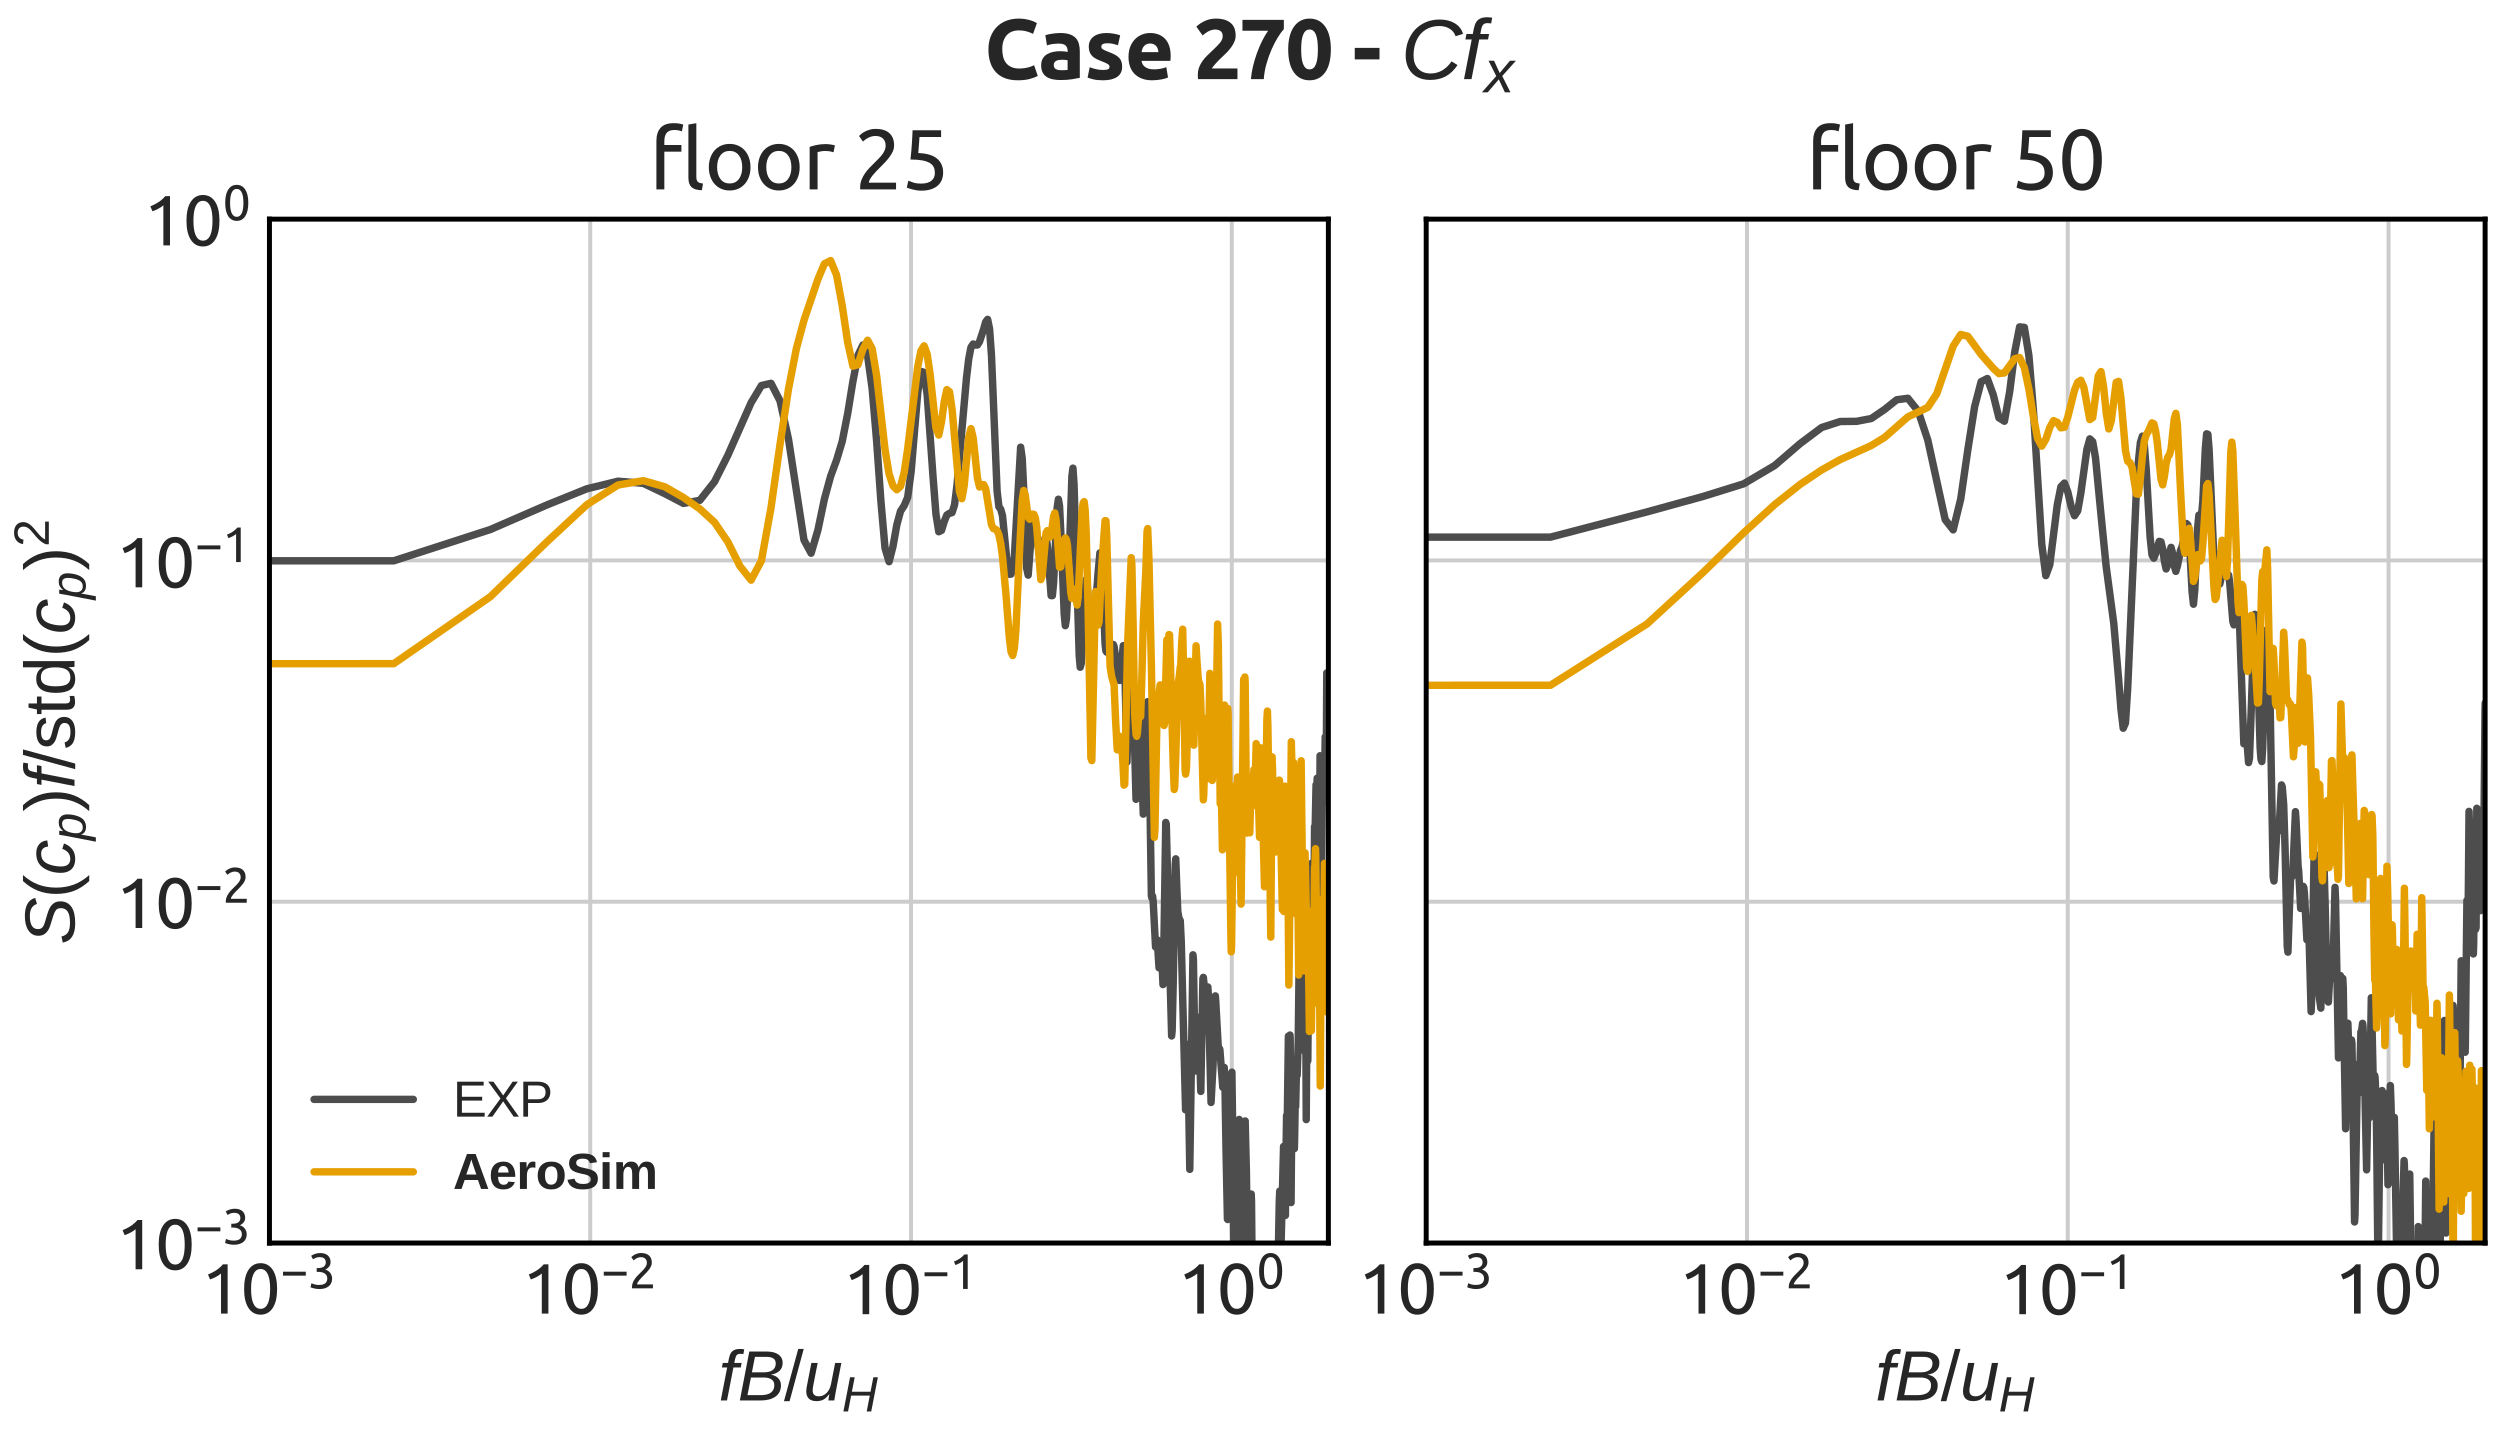 <?xml version="1.0" encoding="utf-8" standalone="no"?>
<!DOCTYPE svg PUBLIC "-//W3C//DTD SVG 1.1//EN"
  "http://www.w3.org/Graphics/SVG/1.1/DTD/svg11.dtd">
<svg xmlns:xlink="http://www.w3.org/1999/xlink" width="504pt" height="288pt" viewBox="0 0 504 288" xmlns="http://www.w3.org/2000/svg" version="1.1">
 <defs>
  <style type="text/css">*{stroke-linejoin: round; stroke-linecap: butt}</style>
 </defs>
 <g id="figure_1">
  <g id="patch_1">
   <path d="M 0 288 
L 504 288 
L 504 0 
L 0 0 
z
" style="fill: #ffffff"/>
  </g>
  <g id="axes_1">
   <g id="patch_2">
    <path d="M 54.32 250.594 
L 267.8 250.594 
L 267.8 44.18 
L 54.32 44.18 
z
" style="fill: #ffffff"/>
   </g>
   <g id="matplotlib.axis_1">
    <g id="xtick_1">
     <g id="line2d_1">
      <path d="M 54.32 250.594 
L 54.32 44.18 
" clip-path="url(#p24e18ed28f)" style="fill: none; stroke: #cccccc; stroke-width: 0.8; stroke-linecap: round"/>
     </g>
     <g id="line2d_2"/>
     <g id="text_1">
      <!-- $\mathdefault{10^{-3}}$ -->
      <g style="fill: #262626" transform="translate(40.6 264.957) scale(0.14 -0.14)">
       <defs>
        <path id="Ubuntu-31" d="M 595 3520 
Q 960 3661 1305 3881 
Q 1651 4102 1939 4435 
L 2362 4435 
L 2362 0 
L 1766 0 
L 1766 3610 
Q 1690 3539 1578 3462 
Q 1466 3386 1334 3315 
Q 1203 3245 1059 3181 
Q 915 3117 781 3072 
L 595 3520 
z
" transform="scale(0.016)"/>
        <path id="Ubuntu-30" d="M 320 2221 
Q 320 3334 713 3936 
Q 1107 4538 1805 4538 
Q 2502 4538 2896 3936 
Q 3290 3334 3290 2221 
Q 3290 1107 2896 505 
Q 2502 -96 1805 -96 
Q 1107 -96 713 505 
Q 320 1107 320 2221 
z
M 2662 2221 
Q 2662 2586 2620 2912 
Q 2579 3238 2480 3481 
Q 2381 3725 2214 3869 
Q 2048 4013 1805 4013 
Q 1562 4013 1395 3869 
Q 1229 3725 1129 3481 
Q 1030 3238 988 2912 
Q 947 2586 947 2221 
Q 947 1856 988 1529 
Q 1030 1203 1129 960 
Q 1229 717 1395 573 
Q 1562 429 1805 429 
Q 2048 429 2214 573 
Q 2381 717 2480 960 
Q 2579 1203 2620 1529 
Q 2662 1856 2662 2221 
z
" transform="scale(0.016)"/>
        <path id="Ubuntu-2212" d="M 339 2138 
L 3270 2138 
L 3270 1632 
L 339 1632 
L 339 2138 
z
" transform="scale(0.016)"/>
        <path id="Ubuntu-33" d="M 1446 435 
Q 2016 435 2262 659 
Q 2509 883 2509 1261 
Q 2509 1504 2406 1670 
Q 2304 1837 2137 1936 
Q 1971 2035 1750 2076 
Q 1530 2118 1299 2118 
L 1146 2118 
L 1146 2605 
L 1357 2605 
Q 1517 2605 1686 2637 
Q 1856 2669 1997 2752 
Q 2138 2835 2227 2979 
Q 2317 3123 2317 3341 
Q 2317 3520 2253 3648 
Q 2189 3776 2083 3859 
Q 1978 3942 1840 3977 
Q 1702 4013 1549 4013 
Q 1242 4013 1027 3923 
Q 813 3834 666 3738 
L 435 4192 
Q 512 4243 630 4304 
Q 749 4365 896 4416 
Q 1043 4467 1212 4502 
Q 1382 4538 1568 4538 
Q 1920 4538 2176 4451 
Q 2432 4365 2598 4208 
Q 2765 4051 2848 3836 
Q 2931 3622 2931 3373 
Q 2931 3027 2732 2780 
Q 2534 2534 2253 2406 
Q 2426 2355 2586 2259 
Q 2746 2163 2864 2016 
Q 2982 1869 3056 1677 
Q 3130 1485 3130 1248 
Q 3130 960 3030 713 
Q 2931 467 2723 288 
Q 2515 109 2201 6 
Q 1888 -96 1459 -96 
Q 1293 -96 1117 -70 
Q 941 -45 787 -6 
Q 634 32 518 70 
Q 403 109 352 134 
L 467 653 
Q 576 602 829 518 
Q 1082 435 1446 435 
z
" transform="scale(0.016)"/>
       </defs>
       <use xlink:href="#Ubuntu-31" transform="translate(0 0.966)"/>
       <use xlink:href="#Ubuntu-30" transform="translate(56.4 0.966)"/>
       <use xlink:href="#Ubuntu-2212" transform="translate(113.71 37.366) scale(0.7)"/>
       <use xlink:href="#Ubuntu-33" transform="translate(153.19 37.366) scale(0.7)"/>
      </g>
     </g>
    </g>
    <g id="xtick_2">
     <g id="line2d_3">
      <path d="M 118.991 250.594 
L 118.991 44.18 
" clip-path="url(#p24e18ed28f)" style="fill: none; stroke: #cccccc; stroke-width: 0.8; stroke-linecap: round"/>
     </g>
     <g id="line2d_4"/>
     <g id="text_2">
      <!-- $\mathdefault{10^{-2}}$ -->
      <g style="fill: #262626" transform="translate(105.271 264.957) scale(0.14 -0.14)">
       <defs>
        <path id="Ubuntu-32" d="M 2989 3302 
Q 2989 3072 2896 2857 
Q 2803 2643 2649 2435 
Q 2496 2227 2304 2025 
Q 2112 1824 1920 1632 
Q 1811 1523 1667 1376 
Q 1523 1229 1395 1069 
Q 1267 909 1180 761 
Q 1094 614 1094 506 
L 3136 506 
L 3136 0 
L 448 0 
Q 442 38 442 76 
Q 442 115 442 147 
Q 442 448 541 707 
Q 640 966 800 1196 
Q 960 1427 1158 1632 
Q 1357 1837 1549 2029 
Q 1709 2182 1853 2332 
Q 1997 2483 2109 2633 
Q 2221 2784 2288 2944 
Q 2355 3104 2355 3283 
Q 2355 3475 2294 3609 
Q 2234 3744 2131 3833 
Q 2029 3923 1891 3964 
Q 1754 4006 1600 4006 
Q 1414 4006 1260 3955 
Q 1107 3904 985 3837 
Q 864 3770 781 3696 
Q 698 3622 653 3584 
L 358 4006 
Q 416 4070 531 4163 
Q 646 4256 806 4339 
Q 966 4422 1164 4480 
Q 1363 4538 1594 4538 
Q 2291 4538 2640 4214 
Q 2989 3891 2989 3302 
z
" transform="scale(0.016)"/>
       </defs>
       <use xlink:href="#Ubuntu-31" transform="translate(0 0.966)"/>
       <use xlink:href="#Ubuntu-30" transform="translate(56.4 0.966)"/>
       <use xlink:href="#Ubuntu-2212" transform="translate(113.71 37.366) scale(0.7)"/>
       <use xlink:href="#Ubuntu-32" transform="translate(153.19 37.366) scale(0.7)"/>
      </g>
     </g>
    </g>
    <g id="xtick_3">
     <g id="line2d_5">
      <path d="M 183.661 250.594 
L 183.661 44.18 
" clip-path="url(#p24e18ed28f)" style="fill: none; stroke: #cccccc; stroke-width: 0.8; stroke-linecap: round"/>
     </g>
     <g id="line2d_6"/>
     <g id="text_3">
      <!-- $\mathdefault{10^{-1}}$ -->
      <g style="fill: #262626" transform="translate(169.941 264.957) scale(0.14 -0.14)">
       <use xlink:href="#Ubuntu-31" transform="translate(0 0.092)"/>
       <use xlink:href="#Ubuntu-30" transform="translate(56.4 0.092)"/>
       <use xlink:href="#Ubuntu-2212" transform="translate(113.71 36.492) scale(0.7)"/>
       <use xlink:href="#Ubuntu-31" transform="translate(153.19 36.492) scale(0.7)"/>
      </g>
     </g>
    </g>
    <g id="xtick_4">
     <g id="line2d_7">
      <path d="M 248.332 250.594 
L 248.332 44.18 
" clip-path="url(#p24e18ed28f)" style="fill: none; stroke: #cccccc; stroke-width: 0.8; stroke-linecap: round"/>
     </g>
     <g id="line2d_8"/>
     <g id="text_4">
      <!-- $\mathdefault{10^{0}}$ -->
      <g style="fill: #262626" transform="translate(237.412 264.957) scale(0.14 -0.14)">
       <use xlink:href="#Ubuntu-31" transform="translate(0 0.966)"/>
       <use xlink:href="#Ubuntu-30" transform="translate(56.4 0.966)"/>
       <use xlink:href="#Ubuntu-30" transform="translate(113.71 37.366) scale(0.7)"/>
      </g>
     </g>
    </g>
    <g id="xtick_5">
     <g id="line2d_9"/>
    </g>
    <g id="xtick_6">
     <g id="line2d_10"/>
    </g>
    <g id="xtick_7">
     <g id="line2d_11"/>
    </g>
    <g id="xtick_8">
     <g id="line2d_12"/>
    </g>
    <g id="xtick_9">
     <g id="line2d_13"/>
    </g>
    <g id="xtick_10">
     <g id="line2d_14"/>
    </g>
    <g id="xtick_11">
     <g id="line2d_15"/>
    </g>
    <g id="xtick_12">
     <g id="line2d_16"/>
    </g>
    <g id="xtick_13">
     <g id="line2d_17"/>
    </g>
    <g id="xtick_14">
     <g id="line2d_18"/>
    </g>
    <g id="xtick_15">
     <g id="line2d_19"/>
    </g>
    <g id="xtick_16">
     <g id="line2d_20"/>
    </g>
    <g id="xtick_17">
     <g id="line2d_21"/>
    </g>
    <g id="xtick_18">
     <g id="line2d_22"/>
    </g>
    <g id="xtick_19">
     <g id="line2d_23"/>
    </g>
    <g id="xtick_20">
     <g id="line2d_24"/>
    </g>
    <g id="xtick_21">
     <g id="line2d_25"/>
    </g>
    <g id="xtick_22">
     <g id="line2d_26"/>
    </g>
    <g id="xtick_23">
     <g id="line2d_27"/>
    </g>
    <g id="xtick_24">
     <g id="line2d_28"/>
    </g>
    <g id="xtick_25">
     <g id="line2d_29"/>
    </g>
    <g id="xtick_26">
     <g id="line2d_30"/>
    </g>
    <g id="xtick_27">
     <g id="line2d_31"/>
    </g>
    <g id="xtick_28">
     <g id="line2d_32"/>
    </g>
    <g id="xtick_29">
     <g id="line2d_33"/>
    </g>
    <g id="text_5">
     <!-- $ f B / u_H $ -->
     <g style="fill: #262626" transform="translate(144.82 282.41) scale(0.14 -0.14)">
      <defs>
       <path id="LiberationSans-Italic-66" d="M 1356 2972 
L 778 0 
L 216 0 
L 794 2972 
L 319 2972 
L 400 3381 
L 875 3381 
L 947 3763 
Q 1019 4113 1136 4286 
Q 1253 4459 1447 4548 
Q 1641 4638 1944 4638 
Q 2175 4638 2331 4600 
L 2250 4172 
L 2109 4191 
L 1966 4197 
Q 1769 4197 1664 4095 
Q 1559 3994 1497 3684 
L 1438 3381 
L 2097 3381 
L 2016 2972 
L 1356 2972 
z
" transform="scale(0.016)"/>
       <path id="LiberationSans-Italic-42" d="M 1050 4403 
L 2644 4403 
Q 3297 4403 3673 4133 
Q 4050 3863 4050 3397 
Q 4050 2506 2991 2322 
Q 3422 2250 3659 1995 
Q 3897 1741 3897 1372 
Q 3897 706 3409 353 
Q 2922 0 2056 0 
L 197 0 
L 1050 4403 
z
M 1284 2531 
L 2319 2531 
Q 3428 2531 3428 3338 
Q 3428 3925 2591 3925 
L 1556 3925 
L 1284 2531 
z
M 884 478 
L 2034 478 
Q 2691 478 2995 708 
Q 3300 938 3300 1381 
Q 3300 1716 3051 1891 
Q 2803 2066 2338 2066 
L 1194 2066 
L 884 478 
z
" transform="scale(0.016)"/>
       <path id="LiberationSans-2f" d="M 0 -63 
L 1284 4638 
L 1778 4638 
L 506 -63 
L 0 -63 
z
" transform="scale(0.016)"/>
       <path id="LiberationSans-Italic-75" d="M 1297 3381 
L 903 1366 
Q 847 1091 847 897 
Q 847 375 1406 375 
Q 1800 375 2100 675 
Q 2400 975 2500 1488 
L 2869 3381 
L 3431 3381 
L 2913 722 
Q 2850 425 2791 0 
L 2259 0 
Q 2259 34 2292 242 
Q 2325 450 2347 578 
L 2338 578 
Q 2078 219 1817 80 
Q 1556 -59 1197 -59 
Q 734 -59 501 169 
Q 269 397 269 828 
Q 269 1028 334 1341 
L 731 3381 
L 1297 3381 
z
" transform="scale(0.016)"/>
       <path id="LiberationSans-Italic-48" d="M 3191 0 
L 3588 2041 
L 1191 2041 
L 794 0 
L 197 0 
L 1053 4403 
L 1650 4403 
L 1288 2541 
L 3684 2541 
L 4047 4403 
L 4628 4403 
L 3772 0 
L 3191 0 
z
" transform="scale(0.016)"/>
      </defs>
      <use xlink:href="#LiberationSans-Italic-66" transform="translate(0 0.531)"/>
      <use xlink:href="#LiberationSans-Italic-42" transform="translate(27.783 0.531)"/>
      <use xlink:href="#LiberationSans-2f" transform="translate(94.482 0.531)"/>
      <use xlink:href="#LiberationSans-Italic-75" transform="translate(122.266 0.531)"/>
      <use xlink:href="#LiberationSans-Italic-48" transform="translate(177.881 -15.317) scale(0.7)"/>
     </g>
    </g>
   </g>
   <g id="matplotlib.axis_2">
    <g id="ytick_1">
     <g id="line2d_34">
      <path d="M 54.32 250.594 
L 267.8 250.594 
" clip-path="url(#p24e18ed28f)" style="fill: none; stroke: #cccccc; stroke-width: 0.8; stroke-linecap: round"/>
     </g>
     <g id="line2d_35"/>
     <g id="text_6">
      <!-- $\mathdefault{10^{-3}}$ -->
      <g style="fill: #262626" transform="translate(23.38 256.025) scale(0.14 -0.14)">
       <use xlink:href="#Ubuntu-31" transform="translate(0 0.966)"/>
       <use xlink:href="#Ubuntu-30" transform="translate(56.4 0.966)"/>
       <use xlink:href="#Ubuntu-2212" transform="translate(113.71 37.366) scale(0.7)"/>
       <use xlink:href="#Ubuntu-33" transform="translate(153.19 37.366) scale(0.7)"/>
      </g>
     </g>
    </g>
    <g id="ytick_2">
     <g id="line2d_36">
      <path d="M 54.32 181.789 
L 267.8 181.789 
" clip-path="url(#p24e18ed28f)" style="fill: none; stroke: #cccccc; stroke-width: 0.8; stroke-linecap: round"/>
     </g>
     <g id="line2d_37"/>
     <g id="text_7">
      <!-- $\mathdefault{10^{-2}}$ -->
      <g style="fill: #262626" transform="translate(23.38 187.221) scale(0.14 -0.14)">
       <use xlink:href="#Ubuntu-31" transform="translate(0 0.966)"/>
       <use xlink:href="#Ubuntu-30" transform="translate(56.4 0.966)"/>
       <use xlink:href="#Ubuntu-2212" transform="translate(113.71 37.366) scale(0.7)"/>
       <use xlink:href="#Ubuntu-32" transform="translate(153.19 37.366) scale(0.7)"/>
      </g>
     </g>
    </g>
    <g id="ytick_3">
     <g id="line2d_38">
      <path d="M 54.32 112.985 
L 267.8 112.985 
" clip-path="url(#p24e18ed28f)" style="fill: none; stroke: #cccccc; stroke-width: 0.8; stroke-linecap: round"/>
     </g>
     <g id="line2d_39"/>
     <g id="text_8">
      <!-- $\mathdefault{10^{-1}}$ -->
      <g style="fill: #262626" transform="translate(23.38 118.416) scale(0.14 -0.14)">
       <use xlink:href="#Ubuntu-31" transform="translate(0 0.092)"/>
       <use xlink:href="#Ubuntu-30" transform="translate(56.4 0.092)"/>
       <use xlink:href="#Ubuntu-2212" transform="translate(113.71 36.492) scale(0.7)"/>
       <use xlink:href="#Ubuntu-31" transform="translate(153.19 36.492) scale(0.7)"/>
      </g>
     </g>
    </g>
    <g id="ytick_4">
     <g id="line2d_40">
      <path d="M 54.32 44.18 
L 267.8 44.18 
" clip-path="url(#p24e18ed28f)" style="fill: none; stroke: #cccccc; stroke-width: 0.8; stroke-linecap: round"/>
     </g>
     <g id="line2d_41"/>
     <g id="text_9">
      <!-- $\mathdefault{10^{0}}$ -->
      <g style="fill: #262626" transform="translate(28.98 49.612) scale(0.14 -0.14)">
       <use xlink:href="#Ubuntu-31" transform="translate(0 0.966)"/>
       <use xlink:href="#Ubuntu-30" transform="translate(56.4 0.966)"/>
       <use xlink:href="#Ubuntu-30" transform="translate(113.71 37.366) scale(0.7)"/>
      </g>
     </g>
    </g>
    <g id="ytick_5">
     <g id="line2d_42"/>
    </g>
    <g id="ytick_6">
     <g id="line2d_43"/>
    </g>
    <g id="ytick_7">
     <g id="line2d_44"/>
    </g>
    <g id="ytick_8">
     <g id="line2d_45"/>
    </g>
    <g id="ytick_9">
     <g id="line2d_46"/>
    </g>
    <g id="ytick_10">
     <g id="line2d_47"/>
    </g>
    <g id="ytick_11">
     <g id="line2d_48"/>
    </g>
    <g id="ytick_12">
     <g id="line2d_49"/>
    </g>
    <g id="ytick_13">
     <g id="line2d_50"/>
    </g>
    <g id="ytick_14">
     <g id="line2d_51"/>
    </g>
    <g id="ytick_15">
     <g id="line2d_52"/>
    </g>
    <g id="ytick_16">
     <g id="line2d_53"/>
    </g>
    <g id="ytick_17">
     <g id="line2d_54"/>
    </g>
    <g id="ytick_18">
     <g id="line2d_55"/>
    </g>
    <g id="ytick_19">
     <g id="line2d_56"/>
    </g>
    <g id="ytick_20">
     <g id="line2d_57"/>
    </g>
    <g id="ytick_21">
     <g id="line2d_58"/>
    </g>
    <g id="ytick_22">
     <g id="line2d_59"/>
    </g>
    <g id="ytick_23">
     <g id="line2d_60"/>
    </g>
    <g id="ytick_24">
     <g id="line2d_61"/>
    </g>
    <g id="ytick_25">
     <g id="line2d_62"/>
    </g>
    <g id="ytick_26">
     <g id="line2d_63"/>
    </g>
    <g id="ytick_27">
     <g id="line2d_64"/>
    </g>
    <g id="ytick_28">
     <g id="line2d_65"/>
    </g>
    <g id="text_10">
     <!-- $ S(c_p) f / \mathrm{std}(c_p)^2$ -->
     <g style="fill: #262626" transform="translate(15.04 190.437) rotate(-90) scale(0.14 -0.14)">
      <defs>
       <path id="LiberationSans-Italic-53" d="M 1925 -63 
Q 1147 -63 717 214 
Q 288 491 181 1056 
L 734 1172 
Q 819 769 1109 587 
Q 1400 406 1969 406 
Q 2653 406 2968 611 
Q 3284 816 3284 1238 
Q 3284 1447 3193 1573 
Q 3103 1700 2884 1801 
Q 2666 1903 2131 2053 
Q 1597 2200 1333 2354 
Q 1069 2509 933 2728 
Q 797 2947 797 3253 
Q 797 3822 1276 4145 
Q 1756 4469 2575 4469 
Q 3263 4469 3678 4231 
Q 4094 3994 4200 3538 
L 3659 3378 
Q 3556 3706 3289 3862 
Q 3022 4019 2572 4019 
Q 1397 4019 1397 3281 
Q 1397 3094 1476 2975 
Q 1556 2856 1739 2767 
Q 1922 2678 2466 2531 
Q 3075 2363 3342 2206 
Q 3609 2050 3751 1826 
Q 3894 1603 3894 1275 
Q 3894 631 3409 284 
Q 2925 -63 1925 -63 
z
" transform="scale(0.016)"/>
       <path id="LiberationSans-28" d="M 397 1663 
Q 397 2566 680 3284 
Q 963 4003 1550 4638 
L 2094 4638 
Q 1509 3988 1236 3256 
Q 963 2525 963 1656 
Q 963 791 1233 62 
Q 1503 -666 2094 -1325 
L 1550 -1325 
Q 959 -688 678 32 
Q 397 753 397 1650 
L 397 1663 
z
" transform="scale(0.016)"/>
       <path id="LiberationSans-Italic-63" d="M 1466 381 
Q 2106 381 2369 1100 
L 2856 947 
Q 2478 -63 1453 -63 
Q 853 -63 531 278 
Q 209 619 209 1234 
Q 209 1859 436 2396 
Q 663 2934 1036 3189 
Q 1409 3444 1953 3444 
Q 2481 3444 2789 3178 
Q 3097 2913 3128 2450 
L 2575 2372 
Q 2556 2675 2387 2839 
Q 2219 3003 1934 3003 
Q 1541 3003 1297 2792 
Q 1053 2581 918 2122 
Q 784 1663 784 1216 
Q 784 381 1466 381 
z
" transform="scale(0.016)"/>
       <path id="LiberationSans-Italic-70" d="M 1731 -63 
Q 1347 -63 1105 100 
Q 863 263 763 556 
L 747 556 
Q 747 522 720 353 
Q 694 184 400 -1328 
L -159 -1328 
L 619 2691 
Q 691 3038 728 3381 
L 1250 3381 
Q 1250 3297 1229 3123 
Q 1209 2950 1197 2878 
L 1209 2878 
Q 1438 3175 1691 3309 
Q 1944 3444 2316 3444 
Q 2806 3444 3079 3148 
Q 3353 2853 3353 2338 
Q 3353 1703 3161 1108 
Q 2969 513 2620 225 
Q 2272 -63 1731 -63 
z
M 2153 3009 
Q 1844 3009 1623 2882 
Q 1403 2756 1250 2501 
Q 1097 2247 1009 1864 
Q 922 1481 922 1178 
Q 922 788 1120 570 
Q 1319 353 1672 353 
Q 2059 353 2284 589 
Q 2509 825 2637 1339 
Q 2766 1853 2766 2238 
Q 2766 2622 2619 2815 
Q 2472 3009 2153 3009 
z
" transform="scale(0.016)"/>
       <path id="LiberationSans-29" d="M 1734 1650 
Q 1734 747 1451 28 
Q 1169 -691 581 -1325 
L 38 -1325 
Q 625 -669 897 57 
Q 1169 784 1169 1656 
Q 1169 2528 895 3256 
Q 622 3984 38 4638 
L 581 4638 
Q 1172 4000 1453 3279 
Q 1734 2559 1734 1663 
L 1734 1650 
z
" transform="scale(0.016)"/>
       <path id="LiberationSans-73" d="M 2969 934 
Q 2969 456 2608 196 
Q 2247 -63 1597 -63 
Q 966 -63 623 145 
Q 281 353 178 794 
L 675 891 
Q 747 619 972 492 
Q 1197 366 1597 366 
Q 2025 366 2223 497 
Q 2422 628 2422 891 
Q 2422 1091 2284 1216 
Q 2147 1341 1841 1422 
L 1438 1528 
Q 953 1653 748 1773 
Q 544 1894 428 2066 
Q 313 2238 313 2488 
Q 313 2950 642 3192 
Q 972 3434 1603 3434 
Q 2163 3434 2492 3237 
Q 2822 3041 2909 2606 
L 2403 2544 
Q 2356 2769 2151 2889 
Q 1947 3009 1603 3009 
Q 1222 3009 1040 2893 
Q 859 2778 859 2544 
Q 859 2400 934 2306 
Q 1009 2213 1156 2147 
Q 1303 2081 1775 1966 
Q 2222 1853 2419 1758 
Q 2616 1663 2730 1547 
Q 2844 1431 2906 1279 
Q 2969 1128 2969 934 
z
" transform="scale(0.016)"/>
       <path id="LiberationSans-74" d="M 1731 25 
Q 1453 -50 1163 -50 
Q 488 -50 488 716 
L 488 2972 
L 97 2972 
L 97 3381 
L 509 3381 
L 675 4138 
L 1050 4138 
L 1050 3381 
L 1675 3381 
L 1675 2972 
L 1050 2972 
L 1050 838 
Q 1050 594 1129 495 
Q 1209 397 1406 397 
Q 1519 397 1731 441 
L 1731 25 
z
" transform="scale(0.016)"/>
       <path id="LiberationSans-64" d="M 2566 544 
Q 2409 219 2151 78 
Q 1894 -63 1513 -63 
Q 872 -63 570 368 
Q 269 800 269 1675 
Q 269 3444 1513 3444 
Q 1897 3444 2153 3303 
Q 2409 3163 2566 2856 
L 2572 2856 
L 2566 3234 
L 2566 4638 
L 3128 4638 
L 3128 697 
Q 3128 169 3147 0 
L 2609 0 
Q 2600 50 2589 231 
Q 2578 413 2578 544 
L 2566 544 
z
M 859 1694 
Q 859 984 1046 678 
Q 1234 372 1656 372 
Q 2134 372 2350 703 
Q 2566 1034 2566 1731 
Q 2566 2403 2350 2715 
Q 2134 3028 1663 3028 
Q 1238 3028 1048 2714 
Q 859 2400 859 1694 
z
" transform="scale(0.016)"/>
       <path id="LiberationSans-32" d="M 322 0 
L 322 397 
Q 481 763 711 1042 
Q 941 1322 1194 1548 
Q 1447 1775 1695 1969 
Q 1944 2163 2144 2356 
Q 2344 2550 2467 2762 
Q 2591 2975 2591 3244 
Q 2591 3606 2378 3806 
Q 2166 4006 1788 4006 
Q 1428 4006 1195 3811 
Q 963 3616 922 3263 
L 347 3316 
Q 409 3844 795 4156 
Q 1181 4469 1788 4469 
Q 2453 4469 2811 4155 
Q 3169 3841 3169 3263 
Q 3169 3006 3051 2753 
Q 2934 2500 2703 2247 
Q 2472 1994 1819 1463 
Q 1459 1169 1246 933 
Q 1034 697 941 478 
L 3238 478 
L 3238 0 
L 322 0 
z
" transform="scale(0.016)"/>
      </defs>
      <use xlink:href="#LiberationSans-Italic-53" transform="translate(0 0.141)"/>
      <use xlink:href="#LiberationSans-28" transform="translate(66.699 0.141)"/>
      <use xlink:href="#LiberationSans-Italic-63" transform="translate(100 0.141)"/>
      <use xlink:href="#LiberationSans-Italic-70" transform="translate(150 -15.708) scale(0.7)"/>
      <use xlink:href="#LiberationSans-29" transform="translate(191.572 0.141)"/>
      <use xlink:href="#LiberationSans-Italic-66" transform="translate(224.873 0.141)"/>
      <use xlink:href="#LiberationSans-2f" transform="translate(252.656 0.141)"/>
      <use xlink:href="#LiberationSans-73" transform="translate(280.439 0.141)"/>
      <use xlink:href="#LiberationSans-74" transform="translate(330.439 0.141)"/>
      <use xlink:href="#LiberationSans-64" transform="translate(358.222 0.141)"/>
      <use xlink:href="#LiberationSans-28" transform="translate(413.838 0.141)"/>
      <use xlink:href="#LiberationSans-Italic-63" transform="translate(447.138 0.141)"/>
      <use xlink:href="#LiberationSans-Italic-70" transform="translate(497.138 -15.708) scale(0.7)"/>
      <use xlink:href="#LiberationSans-29" transform="translate(538.711 0.141)"/>
      <use xlink:href="#LiberationSans-32" transform="translate(572.936 37.12) scale(0.7)"/>
     </g>
    </g>
   </g>
   <g id="line2d_66">
    <path d="M -1 113.065 
L 79.381 113.059 
L 98.849 106.756 
L 110.237 101.805 
L 118.317 98.539 
L 124.584 97.005 
L 129.705 97.446 
L 134.034 99.524 
L 137.785 101.485 
L 141.093 100.863 
L 144.052 97.099 
L 146.729 91.792 
L 151.421 81.189 
L 153.502 77.727 
L 155.44 77.277 
L 157.252 80.817 
L 158.955 88.503 
L 162.079 108.86 
L 163.52 111.522 
L 164.89 106.856 
L 166.197 100.616 
L 167.445 96.043 
L 168.64 92.799 
L 169.787 88.994 
L 170.888 83.393 
L 171.948 76.874 
L 172.97 71.623 
L 173.955 69.557 
L 174.908 71.737 
L 175.828 78.381 
L 176.72 88.819 
L 177.584 100.954 
L 178.423 110.524 
L 179.237 113.237 
L 180.028 110.146 
L 180.798 105.81 
L 181.547 103.042 
L 182.276 101.946 
L 182.987 100.266 
L 183.681 95.087 
L 185.019 79.162 
L 185.664 74.881 
L 186.295 75.073 
L 186.913 79.559 
L 188.108 96.223 
L 188.687 103.667 
L 189.255 107.2 
L 189.811 106.928 
L 190.356 105.142 
L 190.891 103.818 
L 191.416 103.484 
L 191.932 103.341 
L 192.438 101.76 
L 192.935 97.754 
L 194.84 76.237 
L 195.296 72.357 
L 195.746 70.024 
L 196.188 69.351 
L 196.623 69.563 
L 197.052 69.551 
L 197.475 68.87 
L 198.301 66.363 
L 198.705 64.908 
L 199.103 64.385 
L 199.496 66.291 
L 199.883 71.692 
L 201.015 99.011 
L 201.382 102.164 
L 201.744 102.656 
L 202.102 103.959 
L 203.149 114.625 
L 203.489 115.77 
L 203.826 115.738 
L 204.158 115.058 
L 204.486 112.328 
L 205.763 90.149 
L 206.074 92.345 
L 206.381 98.652 
L 206.985 114.599 
L 207.282 115.948 
L 208.155 104.448 
L 208.44 104.384 
L 209.553 111.856 
L 209.824 112.457 
L 210.093 112.029 
L 210.623 108.603 
L 210.884 108.193 
L 211.143 110.034 
L 211.905 120.074 
L 212.155 120.086 
L 212.402 117.522 
L 213.132 102.331 
L 213.371 100.643 
L 213.608 102.072 
L 214.076 111.915 
L 214.537 123.756 
L 214.764 126.134 
L 214.99 124.763 
L 215.435 116.118 
L 216.091 96.059 
L 216.306 94.379 
L 216.52 97.504 
L 217.564 132.108 
L 217.768 134.515 
L 217.971 133.755 
L 218.372 127.237 
L 218.964 116.848 
L 219.158 117.135 
L 219.543 125.503 
L 219.733 129.519 
L 219.922 130.764 
L 220.11 130.109 
L 220.482 127.097 
L 221.391 115.332 
L 221.747 111.461 
L 221.923 111.578 
L 222.098 113.925 
L 222.787 129.83 
L 222.957 131.248 
L 223.126 131.48 
L 223.293 131.23 
L 223.46 131.252 
L 223.954 132.834 
L 224.44 129.937 
L 224.6 130.333 
L 225.541 137.113 
L 225.695 137.179 
L 226.001 134.816 
L 226.452 130.169 
L 226.601 130.452 
L 226.75 133.907 
L 227.19 153.64 
L 227.335 148.646 
L 227.766 122.35 
L 227.908 121.514 
L 228.049 124.723 
L 229.02 161.142 
L 229.561 142.305 
L 229.694 142.382 
L 229.959 148.352 
L 230.481 164.126 
L 230.611 163.075 
L 230.867 155.634 
L 231.247 143.094 
L 231.373 141.46 
L 231.498 142.685 
L 231.747 156.007 
L 232.116 180.612 
L 232.237 181.061 
L 232.359 180.67 
L 232.48 181.731 
L 232.958 190.908 
L 233.194 189.435 
L 233.311 189.489 
L 233.544 193.334 
L 233.66 195.112 
L 233.775 194.483 
L 234.004 190.328 
L 234.118 190.949 
L 234.457 198.494 
L 234.57 194.972 
L 235.014 165.808 
L 235.124 166.136 
L 235.881 196.982 
L 236.2 208.847 
L 236.305 207.741 
L 236.515 198.498 
L 236.929 174.286 
L 237.032 173.143 
L 237.236 178.638 
L 237.439 183.739 
L 237.741 185.454 
L 237.84 185.394 
L 237.94 185.576 
L 238.137 189.746 
L 239.011 223.745 
L 239.106 222.161 
L 239.39 210.541 
L 239.484 213.349 
L 239.858 235.74 
L 240.134 217.651 
L 240.499 192.49 
L 240.59 193.396 
L 240.948 215.918 
L 241.037 214.486 
L 241.303 205.032 
L 241.478 210.749 
L 241.653 214.098 
L 241.826 212.31 
L 242.084 220.027 
L 242.255 210.068 
L 242.509 197.281 
L 242.593 197.041 
L 242.845 199.394 
L 242.928 199.499 
L 243.011 200.193 
L 243.258 204.863 
L 243.503 198.971 
L 243.585 200.185 
L 244.147 222.259 
L 244.542 214.898 
L 245.009 200.776 
L 245.086 201.716 
L 245.695 212.792 
L 245.845 211.398 
L 245.92 211.53 
L 246.511 219.197 
L 246.73 215.18 
L 246.803 215.194 
L 246.947 218.449 
L 247.162 231.602 
L 247.447 245.771 
L 247.517 245.857 
L 247.588 245.203 
L 247.728 239.997 
L 248.007 226.955 
L 248.076 226.181 
L 248.351 216.15 
L 248.488 226.279 
L 248.76 257.241 
L 249.095 226.02 
L 249.162 228.9 
L 249.361 244.943 
L 249.427 244.723 
L 249.82 225.681 
L 250.014 233.845 
L 250.462 257.288 
L 251.028 225.992 
L 251.276 236.289 
L 251.461 250.277 
L 251.705 263.047 
L 251.887 269.534 
L 251.947 268.738 
L 252.247 240.72 
L 252.307 242.255 
L 252.485 262.052 
L 252.603 273.208 
L 252.661 272.622 
L 252.72 272.163 
L 252.837 278.696 
L 252.954 284.081 
L 253.128 272.122 
L 253.415 258.077 
L 253.472 257.384 
L 253.529 258.039 
L 253.756 263.112 
L 253.813 263.171 
L 253.925 264.852 
L 254.149 270.621 
L 254.205 270.086 
L 254.481 259.646 
L 254.536 259.756 
L 254.591 259.344 
L 254.755 254.478 
L 254.81 254.967 
L 255.027 270.338 
L 255.081 268.33 
L 255.188 265.047 
L 255.349 271.622 
L 255.456 275.718 
L 255.509 275.552 
L 255.878 259.617 
L 255.93 260.612 
L 256.087 276.258 
L 256.191 283.896 
L 256.242 283.078 
L 256.602 270.909 
L 256.704 269.546 
L 256.806 271.038 
L 256.856 270.764 
L 257.058 259.15 
L 257.158 259.537 
L 257.308 255.188 
L 257.358 255.504 
L 257.507 262.001 
L 257.556 260.821 
L 257.899 242.254 
L 257.997 240.113 
L 258.094 245.25 
L 258.239 251.853 
L 258.764 231.127 
L 258.858 231.56 
L 258.905 231.482 
L 258.999 236.185 
L 259.139 245.022 
L 259.279 231.359 
L 259.372 224.876 
L 259.418 225.366 
L 259.464 226.825 
L 259.51 226.254 
L 259.739 208.895 
L 259.785 209.761 
L 259.922 214.672 
L 259.967 214.044 
L 260.057 208.664 
L 260.102 209.46 
L 260.282 242.436 
L 260.372 231.24 
L 260.505 221.814 
L 260.638 224.701 
L 260.682 224.31 
L 260.771 222.254 
L 260.815 223.087 
L 260.946 231.562 
L 260.99 229.767 
L 261.121 222.036 
L 261.164 222.919 
L 261.207 223.115 
L 261.38 214.949 
L 261.423 215.676 
L 261.509 216.79 
L 261.723 209.871 
L 261.977 187.618 
L 262.103 180.237 
L 262.145 181.817 
L 262.479 206.183 
L 262.52 204.434 
L 262.644 198.807 
L 262.685 200.349 
L 262.849 211.794 
L 262.89 210.657 
L 263.134 186.233 
L 263.174 189.064 
L 263.335 225.711 
L 263.415 214.312 
L 263.496 206.982 
L 263.535 208.19 
L 263.615 213.928 
L 263.655 213.823 
L 263.813 195.713 
L 263.932 182.37 
L 263.971 183.592 
L 264.128 196.344 
L 264.167 194.201 
L 264.477 174.008 
L 264.592 187.377 
L 264.746 196.557 
L 264.822 191.774 
L 265.012 166.641 
L 265.05 167.473 
L 265.088 168.135 
L 265.125 167.502 
L 265.313 158.223 
L 265.351 159.641 
L 265.425 162.613 
L 265.463 160.599 
L 265.537 156.891 
L 265.574 158.798 
L 265.869 186.133 
L 265.906 185.944 
L 265.979 177.021 
L 266.125 152.359 
L 266.161 153.046 
L 266.306 171.057 
L 266.379 177.514 
L 266.415 176.841 
L 266.594 157.904 
L 266.666 161.413 
L 266.701 161.887 
L 266.843 152.504 
L 266.879 154.952 
L 266.95 161.232 
L 266.985 160.636 
L 267.161 148.558 
L 267.231 150.203 
L 267.336 159.797 
L 267.37 155.353 
L 267.475 135.663 
L 267.544 138.884 
L 267.716 156.261 
L 267.751 156.065 
L 267.888 142.3 
L 267.922 145.335 
L 268.058 159.142 
L 268.092 158.65 
L 268.396 147.352 
L 268.563 135.353 
L 268.63 133.014 
L 268.663 133.696 
L 268.795 144.363 
L 268.828 142.522 
L 268.96 134.539 
L 268.993 134.95 
L 269.059 138.085 
L 269.157 147.782 
L 269.32 112.029 
L 269.385 119.794 
L 269.482 134.24 
L 269.514 131.777 
L 269.643 110.492 
L 269.707 115.374 
L 269.866 142.911 
L 269.93 140.343 
L 269.962 139.855 
L 270.057 144.806 
L 270.088 141.906 
L 270.183 134.03 
L 270.215 135.437 
L 270.246 135.318 
L 270.34 124.376 
L 270.403 128.382 
L 270.558 156.491 
L 270.62 151.61 
L 270.775 130.814 
L 270.806 131.694 
L 270.867 132.412 
L 270.959 141.001 
L 271.021 136.663 
L 271.082 131.521 
L 271.143 132.338 
L 271.173 132.537 
L 271.294 125.588 
L 271.355 128.679 
L 271.415 131.187 
L 271.475 129.759 
L 271.535 128.73 
L 271.565 129.398 
L 271.595 130.065 
L 271.625 129.398 
L 271.774 116.456 
L 271.864 116.481 
L 271.923 112.554 
L 272.011 101.036 
L 272.07 105.032 
L 272.159 112.64 
L 272.217 112.421 
L 272.363 123.104 
L 272.421 127.472 
L 272.451 125.829 
L 272.538 117.838 
L 272.595 119.286 
L 272.711 130.474 
L 272.739 125.5 
L 272.854 108.345 
L 272.911 108.584 
L 272.997 113.19 
L 273.054 109.759 
L 273.111 106.269 
L 273.139 108.793 
L 273.252 135.405 
L 273.309 123.471 
L 273.393 110.984 
L 273.449 114.138 
L 273.533 120.219 
L 273.561 118.769 
L 273.672 108.984 
L 273.728 109.069 
L 273.756 108.405 
L 273.783 108.636 
L 273.894 118.577 
L 273.922 116.435 
L 274.059 97.804 
L 274.059 97.804 
" clip-path="url(#p24e18ed28f)" style="fill: none; stroke: #4d4d4d; stroke-width: 1.5; stroke-linecap: round"/>
   </g>
   <g id="line2d_67">
    <path d="M -1 133.812 
L 79.382 133.798 
L 98.849 120.296 
L 110.237 109.254 
L 118.317 101.743 
L 124.584 97.783 
L 129.705 96.901 
L 134.035 98.144 
L 137.785 100.301 
L 141.093 102.596 
L 144.052 105.309 
L 146.729 109.244 
L 149.173 114.137 
L 151.421 116.956 
L 153.502 113.037 
L 155.44 102.332 
L 157.253 89.591 
L 158.955 78.459 
L 160.561 70.224 
L 162.079 64.581 
L 164.89 56.293 
L 166.197 53.19 
L 167.445 52.533 
L 168.641 55.416 
L 169.787 61.593 
L 170.889 68.996 
L 171.949 73.81 
L 172.97 73.514 
L 173.956 70.412 
L 174.908 68.597 
L 175.829 70.301 
L 176.72 75.684 
L 178.423 90.644 
L 179.237 95.561 
L 180.029 97.951 
L 180.798 98.73 
L 181.547 98.029 
L 182.277 95.29 
L 182.988 90.483 
L 185.019 73.913 
L 185.665 70.709 
L 186.296 69.725 
L 186.913 71.366 
L 187.517 75.543 
L 188.687 86.302 
L 189.255 87.707 
L 189.811 85.017 
L 190.356 81.009 
L 190.891 78.551 
L 191.416 78.984 
L 191.932 82.423 
L 193.423 99.103 
L 193.904 100.535 
L 194.376 97.923 
L 195.297 88.127 
L 195.746 86.413 
L 196.188 88.23 
L 197.052 96.373 
L 197.475 98.181 
L 197.891 98.047 
L 198.301 97.692 
L 198.705 98.518 
L 199.884 105.775 
L 200.266 106.566 
L 200.643 106.68 
L 201.015 106.941 
L 201.382 107.842 
L 201.744 109.584 
L 202.102 112.187 
L 202.804 119.832 
L 203.489 128.629 
L 203.826 131.404 
L 204.158 132.143 
L 204.487 130.731 
L 204.811 126.968 
L 205.45 112.938 
L 206.074 100.839 
L 206.381 98.885 
L 206.684 99.738 
L 207.282 104.284 
L 207.576 104.677 
L 208.155 103.638 
L 208.44 103.711 
L 208.723 104.405 
L 209.002 106.299 
L 209.824 116.85 
L 210.093 116.169 
L 210.884 107.418 
L 211.143 106.987 
L 211.654 108.27 
L 211.906 107.817 
L 212.403 104.084 
L 212.648 103.412 
L 212.891 104.744 
L 213.608 114.366 
L 213.843 114.284 
L 214.537 108.811 
L 214.764 108.467 
L 214.99 108.79 
L 215.214 110.097 
L 215.656 116.387 
L 215.875 119.486 
L 216.091 120.652 
L 216.307 119.903 
L 216.52 118.746 
L 216.732 118.818 
L 217.151 121.977 
L 217.359 120.348 
L 218.173 102.776 
L 218.373 101.369 
L 218.571 101.136 
L 218.768 102.841 
L 218.964 107.083 
L 219.351 122.181 
L 219.923 152.785 
L 220.111 153.334 
L 220.85 119.268 
L 221.032 119.761 
L 221.392 126.017 
L 221.57 125.31 
L 222.098 114.307 
L 222.617 107.159 
L 222.788 104.965 
L 222.957 104.985 
L 223.126 108.255 
L 223.791 134.322 
L 224.117 136.407 
L 224.6 138.056 
L 224.917 145.467 
L 225.231 151.162 
L 225.542 148.353 
L 225.696 148.422 
L 226.303 152.367 
L 226.602 158.286 
L 226.75 158.119 
L 227.044 143.158 
L 227.335 129.644 
L 228.05 112.434 
L 228.19 113.882 
L 228.47 127.719 
L 228.747 143.944 
L 229.021 148 
L 229.157 148.438 
L 229.292 147.802 
L 229.561 144.196 
L 229.694 143.829 
L 229.827 144.597 
L 229.959 144.432 
L 230.222 135.673 
L 230.482 125.551 
L 230.995 115.226 
L 231.248 107.095 
L 231.373 106.565 
L 231.623 112.577 
L 232.116 133.982 
L 232.72 168.803 
L 232.839 167.178 
L 233.311 140.651 
L 233.428 139.914 
L 233.544 140.297 
L 233.66 139.884 
L 233.89 138.076 
L 234.119 142.716 
L 234.345 145.537 
L 234.458 145.051 
L 234.57 145.292 
L 234.681 146.258 
L 234.793 145.679 
L 235.233 128.979 
L 235.451 130.531 
L 235.667 127.931 
L 235.774 127.969 
L 235.988 134.776 
L 236.515 154.076 
L 236.723 159.161 
L 236.827 158.563 
L 237.032 152.507 
L 237.439 138.337 
L 237.741 136.387 
L 237.94 134.496 
L 238.039 134.101 
L 238.236 129.448 
L 238.432 126.853 
L 238.626 136.107 
L 238.915 155.157 
L 239.011 156.064 
L 239.106 155.595 
L 239.201 154.519 
L 239.391 147.458 
L 239.672 134.703 
L 239.765 133.305 
L 239.858 133.313 
L 240.043 137.059 
L 240.68 150.218 
L 240.859 141.459 
L 241.126 130.192 
L 241.303 133.197 
L 241.566 136.877 
L 241.74 137.8 
L 241.826 137.782 
L 241.913 138.099 
L 242.085 141.887 
L 242.594 161.243 
L 242.678 160.137 
L 243.094 144.816 
L 243.34 153.018 
L 243.504 156.971 
L 243.585 154.846 
L 243.908 135.754 
L 243.988 136.192 
L 244.148 144.058 
L 244.385 157.336 
L 244.699 153.272 
L 244.777 153.731 
L 244.932 156.165 
L 245.009 154.632 
L 245.469 125.811 
L 245.62 130.109 
L 245.846 150.36 
L 245.995 162.034 
L 246.144 159.226 
L 246.218 159.515 
L 246.438 171.32 
L 246.512 169.44 
L 246.875 142.146 
L 247.162 144.999 
L 247.305 146.037 
L 247.517 142.834 
L 247.588 144.084 
L 247.798 163.408 
L 248.146 188.797 
L 248.214 191.885 
L 248.283 190.857 
L 248.692 158.525 
L 248.76 159.466 
L 249.029 172.063 
L 249.095 169.682 
L 249.361 159.336 
L 249.493 156.655 
L 249.624 163.447 
L 249.82 176.089 
L 249.95 172.749 
L 250.014 173.221 
L 250.207 182.266 
L 250.716 136.96 
L 250.778 137.317 
L 250.841 137.611 
L 250.966 136.487 
L 251.029 137.74 
L 251.215 156.542 
L 251.4 167.941 
L 251.705 156.598 
L 251.766 157.614 
L 251.948 167.902 
L 252.008 165.983 
L 252.188 158.631 
L 252.307 159.255 
L 252.366 159.034 
L 252.426 159.391 
L 252.544 161.406 
L 252.603 161.012 
L 252.779 155.16 
L 252.837 155.213 
L 253.012 159.416 
L 253.243 149.908 
L 253.301 152.093 
L 253.472 162.635 
L 253.53 161.597 
L 253.643 159.205 
L 253.756 163.267 
L 253.925 168.803 
L 254.149 150.756 
L 254.261 152.949 
L 254.919 178.771 
L 255.403 145.082 
L 255.509 143.356 
L 255.615 146.781 
L 256.191 188.924 
L 256.449 152.573 
L 256.551 155.513 
L 256.755 167.838 
L 256.806 167.613 
L 256.958 160.201 
L 257.008 160.836 
L 257.159 171.765 
L 257.209 168.794 
L 257.358 160.299 
L 257.457 164.359 
L 257.507 163.002 
L 257.606 157.76 
L 257.655 159.494 
L 257.753 166.67 
L 257.802 164.848 
L 257.9 157.27 
L 257.948 157.327 
L 258.526 183.39 
L 258.622 181.322 
L 258.669 180.035 
L 258.717 180.523 
L 258.811 183.753 
L 258.905 173.501 
L 259.046 158.481 
L 259.093 160.118 
L 259.279 178.094 
L 259.326 176.44 
L 259.51 163.427 
L 259.556 165.211 
L 259.831 198.583 
L 259.922 191.967 
L 260.327 149.532 
L 260.594 159.771 
L 260.639 159.255 
L 260.771 153.695 
L 260.815 154.53 
L 261.034 174.354 
L 261.121 170.036 
L 261.164 170.815 
L 261.294 184.272 
L 261.337 181.034 
L 261.467 165.827 
L 261.509 166.823 
L 261.723 186.854 
L 261.808 196.561 
L 261.85 192.988 
L 262.061 167.345 
L 262.103 167.596 
L 262.187 162.474 
L 262.313 153.371 
L 262.52 171.503 
L 262.849 195.739 
L 262.89 194.99 
L 263.093 171.929 
L 263.174 174.944 
L 263.496 191.355 
L 263.576 187.383 
L 263.655 183.541 
L 263.695 184.82 
L 263.971 207.945 
L 264.01 205.161 
L 264.167 194.553 
L 264.206 195.106 
L 264.361 207.802 
L 264.4 205.691 
L 264.554 190.608 
L 264.593 190.958 
L 264.746 201.818 
L 264.784 200.256 
L 265.012 174.838 
L 265.05 174.995 
L 265.088 174.702 
L 265.201 171.099 
L 265.238 171.865 
L 265.5 193.539 
L 265.574 190.583 
L 265.685 182.081 
L 265.722 185.159 
L 265.833 202.506 
L 265.87 199.151 
L 265.943 190.389 
L 265.98 191.001 
L 266.162 218.951 
L 266.198 214.329 
L 266.415 181.794 
L 266.451 183.39 
L 266.523 186.269 
L 266.559 183.908 
L 266.63 181.271 
L 266.666 183.598 
L 266.737 188.631 
L 266.808 187.602 
L 266.879 186.388 
L 267.021 174.054 
L 267.056 175.717 
L 267.161 183.482 
L 267.196 182.435 
L 267.301 174.807 
L 267.336 175.669 
L 267.475 204.005 
L 267.613 198.441 
L 267.648 198.674 
L 267.854 192.186 
L 268.194 179.992 
L 268.261 186.562 
L 268.496 217.852 
L 268.696 187.107 
L 268.763 193.78 
L 268.862 201.625 
L 268.895 201.282 
L 268.928 201.076 
L 268.993 203.072 
L 269.092 207.915 
L 269.255 183.406 
L 269.32 187.746 
L 269.417 201.002 
L 269.482 195.278 
L 269.739 163.902 
L 269.803 170.189 
L 269.962 194.223 
L 269.994 193.401 
L 270.057 190.896 
L 270.089 192.292 
L 270.152 198.046 
L 270.183 196.094 
L 270.278 181.986 
L 270.309 183.509 
L 270.372 190.927 
L 270.434 186.384 
L 270.465 183.483 
L 270.528 187.434 
L 270.652 214.852 
L 270.714 210.713 
L 270.99 190.544 
L 271.325 221.677 
L 271.385 214.679 
L 271.566 184.884 
L 271.596 186.363 
L 271.626 187.375 
L 271.655 186.214 
L 271.745 180.74 
L 271.775 183.031 
L 272.041 225.53 
L 272.129 219.536 
L 272.217 212.993 
L 272.422 187.892 
L 272.451 190.358 
L 272.567 215.148 
L 272.625 209.025 
L 272.797 181.412 
L 272.854 188.37 
L 272.94 196.845 
L 272.997 195.404 
L 273.026 195.882 
L 273.054 195.737 
L 273.168 186.817 
L 273.224 189.518 
L 273.337 202.547 
L 273.365 199.425 
L 273.421 193.506 
L 273.477 198.085 
L 273.533 201.543 
L 273.561 198.938 
L 273.617 194.154 
L 273.673 197.355 
L 273.839 203.17 
L 273.977 210.273 
L 274.004 208.498 
L 274.059 205.307 
L 274.087 207.467 
L 274.142 212.665 
L 274.169 210.398 
L 274.359 188.56 
L 274.387 189.554 
L 274.522 208.804 
L 274.576 205.267 
L 274.71 187.869 
L 274.737 190.193 
L 274.87 212.272 
L 274.924 209.241 
L 275.003 205.605 
L 275.056 206.893 
L 275.083 206.647 
L 275.188 181.137 
L 275.215 177.269 
L 275.267 182.317 
L 275.346 198.84 
L 275.424 198.835 
L 275.659 222.733 
L 275.814 186.037 
L 275.891 197.224 
L 275.968 215.731 
L 276.019 209.33 
L 276.07 206.333 
L 276.121 208.984 
L 276.299 211.806 
L 276.324 210.951 
L 276.425 200.2 
L 276.451 202.694 
L 276.551 224.345 
L 276.601 216.001 
L 276.676 203.915 
L 276.726 209.96 
L 276.851 233.771 
L 276.876 226.581 
L 276.999 183.817 
L 277.049 191.763 
L 277.123 202.445 
L 277.172 196.503 
L 277.196 195.046 
L 277.221 196.163 
L 277.44 213.788 
L 277.465 211.974 
L 277.538 205.174 
L 277.562 207.694 
L 277.61 216.098 
L 277.658 210.416 
L 277.827 196.325 
L 277.851 196.509 
L 277.947 212.676 
L 278.089 211.722 
L 278.137 205.254 
L 278.184 197.134 
L 278.232 202.897 
L 278.303 217.954 
L 278.35 211.744 
L 278.584 186.989 
L 278.607 186.701 
L 278.677 194.017 
L 278.747 205.438 
L 278.793 200.394 
L 278.817 198.959 
L 278.886 200.738 
L 278.932 205.766 
L 279.024 230.704 
L 279.07 225.222 
L 279.162 207.334 
L 279.207 211.336 
L 279.299 233.776 
L 279.344 227.225 
L 279.39 220 
L 279.435 224.798 
L 279.525 240.001 
L 279.57 233.677 
L 279.683 218.096 
L 279.728 223.125 
L 279.795 244.851 
L 279.84 229.587 
L 279.929 197.463 
L 279.973 203.51 
L 280.018 210.268 
L 280.062 206.087 
L 280.128 191.235 
L 280.173 197.529 
L 280.239 212.514 
L 280.283 203.771 
L 280.327 196.053 
L 280.392 201.686 
L 280.589 217.718 
L 280.61 217.644 
L 280.675 220.656 
L 280.719 222.053 
L 280.74 219.693 
L 280.805 211.013 
L 280.848 219.395 
L 280.891 225.885 
L 280.934 217.73 
L 281.063 206.074 
L 281.106 207.718 
L 281.148 203.629 
L 281.212 194.984 
L 281.276 196.047 
L 281.318 198.778 
L 281.466 225.531 
L 281.508 215.849 
L 281.655 197.73 
L 281.676 200.09 
L 281.76 214.858 
L 281.822 210.126 
L 281.864 207.26 
L 281.905 211.495 
L 281.947 219.999 
L 281.988 214.467 
L 282.029 206.915 
L 282.091 215.155 
L 282.112 216.687 
L 282.153 213.837 
L 282.235 201.606 
L 282.276 210.008 
L 282.46 235.844 
L 282.541 223.9 
L 282.602 208.468 
L 282.642 214.816 
L 282.823 248.547 
L 282.843 251.406 
L 282.864 246.791 
L 282.964 214.928 
L 283.003 220.915 
L 283.163 232.321 
L 283.182 231.962 
L 283.341 222.207 
L 283.36 223.243 
L 283.4 225.425 
L 283.439 223.022 
L 283.459 221.453 
L 283.498 223.984 
L 283.537 231.811 
L 283.576 223.864 
L 283.635 197.904 
L 283.693 211.2 
L 283.732 220.468 
L 283.81 215.02 
L 283.906 224.822 
L 283.945 217.427 
L 284.022 198.258 
L 284.061 205.408 
L 284.137 224.717 
L 284.195 216.666 
L 284.252 210.526 
L 284.309 215.369 
L 284.404 224.599 
L 284.442 220.625 
L 284.574 203.336 
L 284.612 208.568 
L 284.706 236.907 
L 284.762 226.238 
L 284.819 218.051 
L 284.856 224.113 
L 284.875 226.927 
L 284.912 221.718 
L 284.986 194.698 
L 285.042 203.979 
L 285.19 251.42 
L 285.245 235.465 
L 285.392 201.027 
L 285.411 202.136 
L 285.502 237.635 
L 285.593 220.586 
L 285.648 232.291 
L 285.666 234.737 
L 285.684 231.078 
L 285.829 205.399 
L 285.847 206.663 
L 285.919 227.748 
L 285.973 215.589 
L 286.008 208.196 
L 286.062 215.792 
L 286.08 218.31 
L 286.134 211.248 
L 286.152 208.801 
L 286.187 214.183 
L 286.258 234.732 
L 286.329 232.473 
L 286.347 233.489 
L 286.382 230.078 
L 286.541 211.121 
L 286.769 246.144 
L 286.804 239.24 
L 286.977 214.811 
L 287.029 209.34 
L 287.064 214.161 
L 287.202 248.882 
L 287.253 238.008 
L 287.287 230.943 
L 287.356 238.382 
L 287.509 224.082 
L 287.56 228.866 
L 287.678 260.512 
L 287.712 247.093 
L 287.763 230.836 
L 287.813 239.497 
L 287.847 245.07 
L 287.88 233.832 
L 287.914 225.886 
L 287.964 241.008 
L 287.998 251.225 
L 288.048 240.89 
L 288.114 220.472 
L 288.164 233.27 
L 288.263 253.238 
L 288.297 249.542 
L 288.363 228.594 
L 288.445 230.539 
L 288.461 228.821 
L 288.494 234.027 
L 288.658 255.552 
L 288.95 221.534 
L 288.982 227.332 
L 289.143 260.412 
L 289.159 259.669 
L 289.35 216.037 
L 289.398 226.587 
L 289.541 235.022 
L 289.667 223.085 
L 289.683 220.458 
L 289.714 226.417 
L 289.855 251.319 
L 289.871 251.071 
L 290.042 223.011 
L 290.057 223.18 
L 290.212 246.756 
L 290.243 242.598 
L 290.32 223.555 
L 290.366 231.708 
L 290.412 240.762 
L 290.458 231.685 
L 290.504 216.314 
L 290.55 230.679 
L 290.565 238.014 
L 290.626 220.202 
L 290.656 220.273 
L 290.671 218.863 
L 290.702 213.089 
L 290.747 222.354 
L 290.853 233.725 
L 290.883 230.384 
L 290.898 230.329 
L 290.958 242.801 
L 291.018 234.889 
L 291.168 229.123 
L 291.183 229.641 
L 291.272 257.238 
L 291.42 253.737 
L 291.538 239.719 
L 291.583 247.951 
L 291.597 248.067 
L 291.729 226.311 
L 291.773 230.429 
L 291.919 245.658 
L 291.933 244.531 
L 291.948 243.284 
L 291.977 245.485 
L 292.02 253.656 
L 292.049 242.741 
L 292.15 228.471 
L 292.179 232.644 
L 292.222 243.181 
L 292.279 233.428 
L 292.322 226.732 
L 292.365 233.098 
L 292.437 232.524 
L 292.508 242.153 
L 292.522 242.57 
L 292.536 240.783 
L 292.593 219.05 
L 292.678 228.893 
L 292.847 248.487 
L 292.889 247.935 
L 292.945 233.455 
L 292.973 246.509 
L 293.001 261.782 
L 293.057 245.709 
L 293.085 247.461 
L 293.099 247.333 
L 293.168 230.44 
L 293.238 238.618 
L 293.265 241.411 
L 293.39 250.894 
L 293.335 236.281 
L 293.403 248.759 
L 293.431 242.687 
L 293.486 255.407 
L 293.513 259.64 
L 293.555 252.851 
L 293.678 236.617 
L 293.705 238.724 
L 293.827 258.341 
L 293.881 247.923 
L 293.922 241.809 
L 293.963 251.703 
L 293.976 254.377 
L 294.044 251.194 
L 294.097 220.23 
L 294.151 249.073 
L 294.164 252.579 
L 294.231 242.616 
L 294.271 253.304 
L 294.298 262.698 
L 294.365 249.137 
L 294.445 241.831 
L 294.471 245.23 
L 294.617 271.548 
L 294.722 243.463 
L 294.774 258.971 
L 294.801 264.718 
L 294.853 247.604 
L 294.866 245.719 
L 294.905 252.866 
L 294.957 264.862 
L 295.01 252.911 
L 295.049 244.161 
L 295.088 264 
L 295.1 268.229 
L 295.139 249.329 
L 295.178 236.837 
L 295.23 252.756 
L 295.371 287.385 
L 295.397 280.888 
L 295.474 241.207 
L 295.551 254.536 
L 295.627 247.69 
L 295.665 253.873 
L 295.691 259.686 
L 295.741 247.186 
L 295.767 254.081 
L 295.779 254.397 
L 295.918 222.406 
L 295.956 234.185 
L 296.082 255.813 
L 296.231 237.279 
L 296.256 239.593 
L 296.331 259.499 
L 296.418 251.705 
L 296.442 249.784 
L 296.516 228.552 
L 296.566 243.628 
L 296.615 256.451 
L 296.652 265.799 
L 296.701 247.876 
L 296.823 227.4 
L 296.847 230.068 
L 296.993 262.187 
L 297.017 256.555 
L 297.174 238.607 
L 297.462 268.047 
L 297.474 267.002 
L 297.593 248.931 
L 297.605 250.165 
L 297.664 283.065 
L 297.711 255.163 
L 297.841 243.718 
L 297.759 258.499 
L 297.853 244.428 
L 297.911 262.355 
L 297.947 248.075 
L 298.029 229.504 
L 298.064 244.168 
L 298.133 265.66 
L 298.192 263.547 
L 298.203 266.049 
L 298.238 251.165 
L 298.25 247.862 
L 298.284 255.118 
L 298.342 249.931 
L 298.4 260.884 
L 298.481 258.503 
L 298.515 253.695 
L 298.538 262.278 
L 298.595 259.881 
L 298.656 289 
M 298.676 289 
L 298.732 247.693 
L 298.823 250.866 
L 298.857 249.616 
L 298.869 250.853 
L 298.982 275.254 
L 299.004 265.595 
L 299.106 246.633 
L 299.128 252.88 
L 299.14 255.884 
L 299.207 246.336 
L 299.229 244.781 
L 299.263 250.745 
L 299.352 253.845 
L 299.307 246.2 
L 299.363 252.554 
L 299.474 232.68 
L 299.508 242.576 
L 299.673 271.938 
L 299.552 241.764 
L 299.706 269.799 
L 299.717 269.667 
L 299.805 257.508 
L 299.849 264.101 
L 299.948 274.115 
L 299.904 262.809 
L 299.969 267.702 
L 300.013 243.88 
L 300.078 268.326 
L 300.108 289 
M 300.124 289 
L 300.176 260.353 
L 300.273 267.378 
L 300.37 270.951 
L 300.391 269.703 
L 300.509 247.402 
L 300.552 264.088 
L 300.584 278.726 
L 300.637 251.297 
L 300.659 241.916 
L 300.701 254.879 
L 300.744 244.647 
L 300.797 271.157 
L 300.86 251.319 
L 300.881 255.565 
L 300.913 272.839 
L 300.997 260.341 
L 301.05 250.036 
L 301.081 259.636 
L 301.112 268.932 
L 301.175 250.481 
L 301.186 250.232 
L 301.206 251.982 
L 301.217 252.7 
L 301.238 249.045 
L 301.269 237.623 
L 301.342 250.049 
L 301.487 268.463 
L 301.497 266.5 
L 301.58 231.453 
L 301.621 258.021 
L 301.751 289 
M 301.78 289 
L 301.815 272.181 
L 301.866 289 
M 301.87 289 
L 301.887 285.95 
L 301.938 256.343 
L 301.984 289 
M 302 289 
L 302.08 265.631 
L 302.12 285.223 
L 302.13 287.58 
L 302.17 271.972 
L 302.231 265.003 
L 302.261 275.265 
L 302.291 284.748 
L 302.371 276.183 
L 302.491 260.961 
L 302.431 280.959 
L 302.501 264.339 
L 302.532 289 
M 302.561 289 
L 302.62 262.082 
L 302.68 282.795 
L 302.712 289 
M 302.745 289 
L 302.877 250.284 
L 302.907 258.702 
L 303.073 287.364 
L 303.083 286.552 
L 303.239 270.343 
L 303.248 272.257 
L 303.378 289 
M 303.408 289 
L 303.509 263.731 
L 303.528 269.35 
L 303.615 285.285 
L 303.643 275.569 
L 303.767 255.87 
L 303.777 257.883 
L 303.806 289 
M 303.847 289 
L 303.919 264.71 
L 303.976 276.762 
L 304.089 266.061 
L 304.118 272.419 
L 304.136 276.642 
L 304.165 260.875 
L 304.202 267.145 
L 304.296 249.35 
L 304.324 262.958 
L 304.347 289 
M 304.383 289 
L 304.51 255.543 
L 304.556 258.974 
L 304.584 252.188 
L 304.649 262.4 
L 304.71 289 
M 304.726 289 
L 304.833 262.515 
L 304.888 264.436 
L 304.924 281.869 
L 304.933 286.118 
L 304.979 260.319 
L 305.015 278.43 
L 305.07 255.405 
L 305.106 277.717 
L 305.118 289 
M 305.169 289 
L 305.224 270.359 
L 305.256 289 
M 305.281 289 
L 305.342 272.54 
L 305.374 289 
M 305.38 289 
L 305.413 277.179 
L 305.439 289 
M 305.453 289 
L 305.557 266.244 
L 305.584 273.814 
L 305.691 283.347 
L 305.628 264.803 
L 305.708 279.246 
L 305.735 271.296 
L 305.786 289 
M 305.794 289 
L 305.815 277.973 
L 305.841 267.106 
L 305.894 288.165 
L 305.903 288.055 
L 305.915 289 
M 305.968 289 
L 305.983 285.321 
L 305.997 289 
M 306.015 289 
L 306.053 268.195 
L 306.078 289 
M 306.096 289 
L 306.132 258.629 
L 306.245 261.71 
L 306.271 268.03 
L 306.298 280.669 
L 306.341 264.971 
L 306.393 277.708 
L 306.411 277.503 
L 306.445 271.419 
L 306.471 282.651 
L 306.48 284.25 
L 306.532 275.614 
L 306.566 259.236 
L 306.621 289 
M 306.65 289 
L 306.695 256.419 
L 306.781 267.559 
L 306.806 275.962 
L 306.849 259.02 
L 306.892 267.554 
L 306.909 270.544 
L 306.96 261.818 
L 306.985 247.244 
L 307.07 256.925 
L 307.096 282.988 
L 307.146 253.952 
L 307.197 276.568 
L 307.231 281.157 
L 307.256 272.285 
L 307.289 260.146 
L 307.357 275.383 
L 307.407 284.891 
L 307.449 273.348 
L 307.465 275.548 
L 307.474 276.212 
L 307.49 269.041 
L 307.532 253.307 
L 307.582 272.506 
L 307.59 271.252 
L 307.599 271.022 
L 307.607 272.95 
L 307.64 285.513 
L 307.682 260.909 
L 307.723 255.057 
L 307.756 269.613 
L 307.781 289 
M 307.829 289 
L 307.855 280.287 
L 307.89 289 
M 307.99 289 
L 308.117 273.579 
L 308.125 273.228 
L 308.134 275.539 
L 308.214 289 
M 308.216 289 
L 308.418 266.699 
L 308.426 269.279 
L 308.447 289 
M 308.466 289 
L 308.506 263.488 
L 308.595 268.303 
L 308.603 270.354 
L 308.603 270.354 
" clip-path="url(#p24e18ed28f)" style="fill: none; stroke: #e69f00; stroke-width: 1.5; stroke-linecap: round"/>
   </g>
   <g id="patch_3">
    <path d="M 54.32 250.594 
L 54.32 44.18 
" style="fill: none; stroke: #000000; stroke-linejoin: miter; stroke-linecap: square"/>
   </g>
   <g id="patch_4">
    <path d="M 267.8 250.594 
L 267.8 44.18 
" style="fill: none; stroke: #000000; stroke-linejoin: miter; stroke-linecap: square"/>
   </g>
   <g id="patch_5">
    <path d="M 54.32 250.594 
L 267.8 250.594 
" style="fill: none; stroke: #000000; stroke-linejoin: miter; stroke-linecap: square"/>
   </g>
   <g id="patch_6">
    <path d="M 54.32 44.18 
L 267.8 44.18 
" style="fill: none; stroke: #000000; stroke-linejoin: miter; stroke-linecap: square"/>
   </g>
   <g id="text_11">
    <!-- floor 25 -->
    <g style="fill: #262626" transform="translate(130.955 38.18) scale(0.168 -0.168)">
     <defs>
      <path id="Ubuntu-66" d="M 1811 4966 
Q 2074 4966 2262 4928 
Q 2451 4890 2528 4858 
L 2419 4346 
Q 2342 4384 2201 4419 
Q 2061 4454 1856 4454 
Q 1440 4454 1273 4227 
Q 1107 4000 1107 3616 
L 1107 3328 
L 2387 3328 
L 2387 2829 
L 1107 2829 
L 1107 0 
L 512 0 
L 512 3629 
Q 512 4269 825 4617 
Q 1139 4966 1811 4966 
z
" transform="scale(0.016)"/>
      <path id="Ubuntu-6c" d="M 1510 -64 
Q 960 -51 729 173 
Q 499 397 499 870 
L 499 4864 
L 1094 4966 
L 1094 966 
Q 1094 819 1120 723 
Q 1146 627 1203 569 
Q 1261 512 1357 483 
Q 1453 454 1594 435 
L 1510 -64 
z
" transform="scale(0.016)"/>
      <path id="Ubuntu-6f" d="M 3450 1664 
Q 3450 1267 3334 947 
Q 3219 627 3011 396 
Q 2803 166 2515 41 
Q 2227 -83 1888 -83 
Q 1549 -83 1261 41 
Q 973 166 765 396 
Q 557 627 441 947 
Q 326 1267 326 1664 
Q 326 2054 441 2377 
Q 557 2701 765 2931 
Q 973 3162 1261 3286 
Q 1549 3411 1888 3411 
Q 2227 3411 2515 3286 
Q 2803 3162 3011 2931 
Q 3219 2701 3334 2377 
Q 3450 2054 3450 1664 
z
M 2829 1664 
Q 2829 2227 2576 2556 
Q 2323 2886 1888 2886 
Q 1453 2886 1200 2556 
Q 947 2227 947 1664 
Q 947 1101 1200 771 
Q 1453 442 1888 442 
Q 2323 442 2576 771 
Q 2829 1101 2829 1664 
z
" transform="scale(0.016)"/>
      <path id="Ubuntu-72" d="M 1741 3398 
Q 1818 3398 1917 3388 
Q 2016 3379 2112 3363 
Q 2208 3347 2288 3331 
Q 2368 3315 2406 3302 
L 2304 2784 
Q 2234 2810 2070 2845 
Q 1907 2880 1651 2880 
Q 1485 2880 1321 2845 
Q 1158 2810 1107 2797 
L 1107 0 
L 512 0 
L 512 3187 
Q 723 3264 1036 3331 
Q 1350 3398 1741 3398 
z
" transform="scale(0.016)"/>
      <path id="Ubuntu-20" transform="scale(0.016)"/>
      <path id="Ubuntu-35" d="M 1274 2726 
Q 2240 2688 2691 2304 
Q 3142 1920 3142 1261 
Q 3142 966 3043 716 
Q 2944 467 2742 288 
Q 2541 109 2233 6 
Q 1926 -96 1504 -96 
Q 1338 -96 1165 -70 
Q 992 -45 845 -6 
Q 698 32 582 70 
Q 467 109 416 134 
L 531 653 
Q 640 602 886 518 
Q 1133 435 1491 435 
Q 1779 435 1974 499 
Q 2170 563 2291 672 
Q 2413 781 2467 925 
Q 2522 1069 2522 1229 
Q 2522 1472 2438 1661 
Q 2355 1850 2144 1978 
Q 1933 2106 1581 2173 
Q 1229 2240 691 2240 
Q 730 2554 752 2829 
Q 774 3104 793 3366 
Q 813 3629 825 3888 
Q 838 4147 851 4435 
L 2989 4435 
L 2989 3930 
L 1370 3930 
Q 1363 3834 1350 3670 
Q 1338 3507 1325 3331 
Q 1312 3155 1299 2988 
Q 1286 2822 1274 2726 
z
" transform="scale(0.016)"/>
     </defs>
     <use xlink:href="#Ubuntu-66"/>
     <use xlink:href="#Ubuntu-6c" transform="translate(38.6 0)"/>
     <use xlink:href="#Ubuntu-6f" transform="translate(65.9 0)"/>
     <use xlink:href="#Ubuntu-6f" transform="translate(124.9 0)"/>
     <use xlink:href="#Ubuntu-72" transform="translate(183.9 0)"/>
     <use xlink:href="#Ubuntu-20" transform="translate(222.5 0)"/>
     <use xlink:href="#Ubuntu-32" transform="translate(245.6 0)"/>
     <use xlink:href="#Ubuntu-35" transform="translate(302 0)"/>
    </g>
   </g>
   <g id="legend_1">
    <g id="line2d_68">
     <path d="M 63.32 221.634 
L 73.32 221.634 
L 83.32 221.634 
" style="fill: none; stroke: #4d4d4d; stroke-width: 1.5; stroke-linecap: round"/>
    </g>
    <g id="text_12">
     <!-- $\mathrm{EXP}$ -->
     <g style="fill: #262626" transform="translate(91.32 225.134) scale(0.1 -0.1)">
      <defs>
       <path id="LiberationSans-45" d="M 525 0 
L 525 4403 
L 3866 4403 
L 3866 3916 
L 1122 3916 
L 1122 2503 
L 3678 2503 
L 3678 2022 
L 1122 2022 
L 1122 488 
L 3994 488 
L 3994 0 
L 525 0 
z
" transform="scale(0.016)"/>
       <path id="LiberationSans-58" d="M 3475 0 
L 2153 1925 
L 803 0 
L 144 0 
L 1819 2288 
L 272 4403 
L 931 4403 
L 2156 2675 
L 3347 4403 
L 4006 4403 
L 2500 2309 
L 4134 0 
L 3475 0 
z
" transform="scale(0.016)"/>
       <path id="LiberationSans-50" d="M 3931 3078 
Q 3931 2453 3523 2084 
Q 3116 1716 2416 1716 
L 1122 1716 
L 1122 0 
L 525 0 
L 525 4403 
L 2378 4403 
Q 3119 4403 3525 4056 
Q 3931 3709 3931 3078 
z
M 3331 3072 
Q 3331 3925 2306 3925 
L 1122 3925 
L 1122 2188 
L 2331 2188 
Q 3331 2188 3331 3072 
z
" transform="scale(0.016)"/>
      </defs>
      <use xlink:href="#LiberationSans-45" transform="translate(0 0.203)"/>
      <use xlink:href="#LiberationSans-58" transform="translate(66.699 0.203)"/>
      <use xlink:href="#LiberationSans-50" transform="translate(133.398 0.203)"/>
     </g>
    </g>
    <g id="line2d_69">
     <path d="M 63.32 236.244 
L 73.32 236.244 
L 83.32 236.244 
" style="fill: none; stroke: #e69f00; stroke-width: 1.5; stroke-linecap: round"/>
    </g>
    <g id="text_13">
     <!-- $\bf{AeroSim}$ -->
     <g style="fill: #262626" transform="translate(91.32 239.744) scale(0.1 -0.1)">
      <defs>
       <path id="LiberationSans-Bold-41" d="M 3541 0 
L 3150 1125 
L 1472 1125 
L 1081 0 
L 159 0 
L 1766 4403 
L 2853 4403 
L 4453 0 
L 3541 0 
z
M 2509 3084 
Q 2472 3194 2436 3305 
Q 2400 3416 2373 3508 
Q 2347 3600 2330 3659 
Q 2313 3719 2309 3725 
Q 2306 3716 2290 3656 
Q 2275 3597 2248 3506 
Q 2222 3416 2186 3305 
Q 2150 3194 2113 3084 
L 1678 1819 
L 2944 1819 
L 2509 3084 
z
" transform="scale(0.016)"/>
       <path id="LiberationSans-Bold-65" d="M 1831 -63 
Q 1466 -63 1173 45 
Q 881 153 675 373 
Q 469 594 359 926 
Q 250 1259 250 1706 
Q 250 2191 379 2522 
Q 509 2853 729 3058 
Q 950 3263 1237 3353 
Q 1525 3444 1844 3444 
Q 2244 3444 2526 3305 
Q 2809 3166 2990 2916 
Q 3172 2666 3256 2317 
Q 3341 1969 3341 1547 
L 3341 1522 
L 1172 1522 
Q 1172 1309 1209 1126 
Q 1247 944 1331 811 
Q 1416 678 1550 601 
Q 1684 525 1875 525 
Q 2106 525 2253 623 
Q 2400 722 2463 928 
L 3291 856 
Q 3234 713 3132 550 
Q 3031 388 2862 252 
Q 2694 116 2442 26 
Q 2191 -63 1831 -63 
z
M 1831 2891 
Q 1697 2891 1580 2845 
Q 1463 2800 1377 2701 
Q 1291 2603 1237 2447 
Q 1184 2291 1178 2072 
L 2491 2072 
Q 2466 2481 2294 2686 
Q 2122 2891 1831 2891 
z
" transform="scale(0.016)"/>
       <path id="LiberationSans-Bold-72" d="M 447 0 
L 447 2588 
Q 447 2697 445 2819 
Q 444 2941 439 3052 
Q 434 3163 431 3252 
Q 428 3341 422 3381 
L 1259 3381 
Q 1266 3344 1272 3251 
Q 1278 3159 1284 3050 
Q 1291 2941 1295 2833 
Q 1300 2725 1300 2659 
L 1313 2659 
Q 1378 2844 1443 2989 
Q 1509 3134 1598 3236 
Q 1688 3338 1813 3392 
Q 1938 3447 2122 3447 
Q 2200 3447 2276 3433 
Q 2353 3419 2394 3400 
L 2394 2666 
Q 2309 2684 2223 2698 
Q 2138 2713 2019 2713 
Q 1691 2713 1508 2447 
Q 1325 2181 1325 1659 
L 1325 0 
L 447 0 
z
" transform="scale(0.016)"/>
       <path id="LiberationSans-Bold-6f" d="M 3659 1694 
Q 3659 1306 3551 984 
Q 3444 663 3228 430 
Q 3013 197 2691 67 
Q 2369 -63 1941 -63 
Q 1528 -63 1212 65 
Q 897 194 683 425 
Q 469 656 359 979 
Q 250 1303 250 1694 
Q 250 2072 354 2392 
Q 459 2713 671 2947 
Q 884 3181 1206 3312 
Q 1528 3444 1959 3444 
Q 2416 3444 2737 3312 
Q 3059 3181 3264 2948 
Q 3469 2716 3564 2395 
Q 3659 2075 3659 1694 
z
M 2741 1694 
Q 2741 2297 2544 2569 
Q 2347 2841 1972 2841 
Q 1584 2841 1378 2566 
Q 1172 2291 1172 1694 
Q 1172 1391 1226 1172 
Q 1281 953 1381 812 
Q 1481 672 1622 605 
Q 1763 538 1931 538 
Q 2125 538 2276 605 
Q 2428 672 2531 812 
Q 2634 953 2687 1172 
Q 2741 1391 2741 1694 
z
" transform="scale(0.016)"/>
       <path id="LiberationSans-Bold-53" d="M 4019 1269 
Q 4019 969 3909 723 
Q 3800 478 3570 303 
Q 3341 128 2983 32 
Q 2625 -63 2131 -63 
Q 1694 -63 1359 15 
Q 1025 94 786 247 
Q 547 400 398 626 
Q 250 853 184 1147 
L 1075 1294 
Q 1113 1147 1184 1025 
Q 1256 903 1382 814 
Q 1509 725 1698 676 
Q 1888 628 2156 628 
Q 2625 628 2873 770 
Q 3122 913 3122 1216 
Q 3122 1397 3022 1512 
Q 2922 1628 2756 1703 
Q 2591 1778 2375 1828 
Q 2159 1878 1925 1925 
Q 1738 1969 1550 2016 
Q 1363 2063 1192 2128 
Q 1022 2194 875 2284 
Q 728 2375 620 2508 
Q 513 2641 452 2819 
Q 391 2997 391 3238 
Q 391 3566 522 3800 
Q 653 4034 886 4182 
Q 1119 4331 1441 4400 
Q 1763 4469 2144 4469 
Q 2575 4469 2883 4401 
Q 3191 4334 3398 4196 
Q 3606 4059 3726 3851 
Q 3847 3644 3903 3366 
L 3009 3244 
Q 2941 3528 2730 3672 
Q 2519 3816 2125 3816 
Q 1881 3816 1720 3773 
Q 1559 3731 1464 3659 
Q 1369 3588 1328 3492 
Q 1288 3397 1288 3291 
Q 1288 3128 1366 3023 
Q 1444 2919 1584 2848 
Q 1725 2778 1920 2729 
Q 2116 2681 2350 2631 
Q 2556 2588 2759 2539 
Q 2963 2491 3147 2425 
Q 3331 2359 3490 2265 
Q 3650 2172 3767 2036 
Q 3884 1900 3951 1712 
Q 4019 1525 4019 1269 
z
" transform="scale(0.016)"/>
       <path id="LiberationSans-Bold-69" d="M 447 3991 
L 447 4638 
L 1325 4638 
L 1325 3991 
L 447 3991 
z
M 447 0 
L 447 3381 
L 1325 3381 
L 1325 0 
L 447 0 
z
" transform="scale(0.016)"/>
       <path id="LiberationSans-Bold-6d" d="M 2438 0 
L 2438 1897 
Q 2438 2094 2411 2258 
Q 2384 2422 2323 2539 
Q 2263 2656 2164 2722 
Q 2066 2788 1925 2788 
Q 1791 2788 1681 2717 
Q 1572 2647 1492 2517 
Q 1413 2388 1369 2208 
Q 1325 2028 1325 1813 
L 1325 0 
L 447 0 
L 447 2625 
Q 447 2734 445 2850 
Q 444 2966 439 3070 
Q 434 3175 431 3258 
Q 428 3341 422 3381 
L 1259 3381 
Q 1266 3344 1272 3261 
Q 1278 3178 1284 3078 
Q 1291 2978 1295 2878 
Q 1300 2778 1300 2709 
L 1313 2709 
Q 1475 3097 1717 3272 
Q 1959 3447 2297 3447 
Q 2684 3447 2920 3258 
Q 3156 3069 3238 2709 
L 3256 2709 
Q 3347 2919 3451 3059 
Q 3556 3200 3682 3286 
Q 3809 3372 3957 3409 
Q 4106 3447 4281 3447 
Q 4559 3447 4751 3347 
Q 4944 3247 5064 3072 
Q 5184 2897 5239 2659 
Q 5294 2422 5294 2147 
L 5294 0 
L 4422 0 
L 4422 1897 
Q 4422 2094 4395 2258 
Q 4369 2422 4308 2539 
Q 4247 2656 4148 2722 
Q 4050 2788 3909 2788 
Q 3778 2788 3670 2720 
Q 3563 2653 3483 2529 
Q 3403 2406 3359 2234 
Q 3316 2063 3309 1853 
L 3309 0 
L 2438 0 
z
" transform="scale(0.016)"/>
      </defs>
      <use xlink:href="#LiberationSans-Bold-41" transform="translate(0 0.531)"/>
      <use xlink:href="#LiberationSans-Bold-65" transform="translate(72.217 0.531)"/>
      <use xlink:href="#LiberationSans-Bold-72" transform="translate(127.832 0.531)"/>
      <use xlink:href="#LiberationSans-Bold-6f" transform="translate(166.748 0.531)"/>
      <use xlink:href="#LiberationSans-Bold-53" transform="translate(227.832 0.531)"/>
      <use xlink:href="#LiberationSans-Bold-69" transform="translate(294.531 0.531)"/>
      <use xlink:href="#LiberationSans-Bold-6d" transform="translate(322.314 0.531)"/>
     </g>
    </g>
   </g>
  </g>
  <g id="axes_2">
   <g id="patch_7">
    <path d="M 287.52 250.594 
L 501 250.594 
L 501 44.18 
L 287.52 44.18 
z
" style="fill: #ffffff"/>
   </g>
   <g id="matplotlib.axis_3">
    <g id="xtick_30">
     <g id="line2d_70">
      <path d="M 287.52 250.594 
L 287.52 44.18 
" clip-path="url(#p3ccb6023e7)" style="fill: none; stroke: #cccccc; stroke-width: 0.8; stroke-linecap: round"/>
     </g>
     <g id="line2d_71"/>
     <g id="text_14">
      <!-- $\mathdefault{10^{-3}}$ -->
      <g style="fill: #262626" transform="translate(273.8 264.957) scale(0.14 -0.14)">
       <use xlink:href="#Ubuntu-31" transform="translate(0 0.966)"/>
       <use xlink:href="#Ubuntu-30" transform="translate(56.4 0.966)"/>
       <use xlink:href="#Ubuntu-2212" transform="translate(113.71 37.366) scale(0.7)"/>
       <use xlink:href="#Ubuntu-33" transform="translate(153.19 37.366) scale(0.7)"/>
      </g>
     </g>
    </g>
    <g id="xtick_31">
     <g id="line2d_72">
      <path d="M 352.191 250.594 
L 352.191 44.18 
" clip-path="url(#p3ccb6023e7)" style="fill: none; stroke: #cccccc; stroke-width: 0.8; stroke-linecap: round"/>
     </g>
     <g id="line2d_73"/>
     <g id="text_15">
      <!-- $\mathdefault{10^{-2}}$ -->
      <g style="fill: #262626" transform="translate(338.471 264.957) scale(0.14 -0.14)">
       <use xlink:href="#Ubuntu-31" transform="translate(0 0.966)"/>
       <use xlink:href="#Ubuntu-30" transform="translate(56.4 0.966)"/>
       <use xlink:href="#Ubuntu-2212" transform="translate(113.71 37.366) scale(0.7)"/>
       <use xlink:href="#Ubuntu-32" transform="translate(153.19 37.366) scale(0.7)"/>
      </g>
     </g>
    </g>
    <g id="xtick_32">
     <g id="line2d_74">
      <path d="M 416.861 250.594 
L 416.861 44.18 
" clip-path="url(#p3ccb6023e7)" style="fill: none; stroke: #cccccc; stroke-width: 0.8; stroke-linecap: round"/>
     </g>
     <g id="line2d_75"/>
     <g id="text_16">
      <!-- $\mathdefault{10^{-1}}$ -->
      <g style="fill: #262626" transform="translate(403.141 264.957) scale(0.14 -0.14)">
       <use xlink:href="#Ubuntu-31" transform="translate(0 0.092)"/>
       <use xlink:href="#Ubuntu-30" transform="translate(56.4 0.092)"/>
       <use xlink:href="#Ubuntu-2212" transform="translate(113.71 36.492) scale(0.7)"/>
       <use xlink:href="#Ubuntu-31" transform="translate(153.19 36.492) scale(0.7)"/>
      </g>
     </g>
    </g>
    <g id="xtick_33">
     <g id="line2d_76">
      <path d="M 481.532 250.594 
L 481.532 44.18 
" clip-path="url(#p3ccb6023e7)" style="fill: none; stroke: #cccccc; stroke-width: 0.8; stroke-linecap: round"/>
     </g>
     <g id="line2d_77"/>
     <g id="text_17">
      <!-- $\mathdefault{10^{0}}$ -->
      <g style="fill: #262626" transform="translate(470.612 264.957) scale(0.14 -0.14)">
       <use xlink:href="#Ubuntu-31" transform="translate(0 0.966)"/>
       <use xlink:href="#Ubuntu-30" transform="translate(56.4 0.966)"/>
       <use xlink:href="#Ubuntu-30" transform="translate(113.71 37.366) scale(0.7)"/>
      </g>
     </g>
    </g>
    <g id="xtick_34">
     <g id="line2d_78"/>
    </g>
    <g id="xtick_35">
     <g id="line2d_79"/>
    </g>
    <g id="xtick_36">
     <g id="line2d_80"/>
    </g>
    <g id="xtick_37">
     <g id="line2d_81"/>
    </g>
    <g id="xtick_38">
     <g id="line2d_82"/>
    </g>
    <g id="xtick_39">
     <g id="line2d_83"/>
    </g>
    <g id="xtick_40">
     <g id="line2d_84"/>
    </g>
    <g id="xtick_41">
     <g id="line2d_85"/>
    </g>
    <g id="xtick_42">
     <g id="line2d_86"/>
    </g>
    <g id="xtick_43">
     <g id="line2d_87"/>
    </g>
    <g id="xtick_44">
     <g id="line2d_88"/>
    </g>
    <g id="xtick_45">
     <g id="line2d_89"/>
    </g>
    <g id="xtick_46">
     <g id="line2d_90"/>
    </g>
    <g id="xtick_47">
     <g id="line2d_91"/>
    </g>
    <g id="xtick_48">
     <g id="line2d_92"/>
    </g>
    <g id="xtick_49">
     <g id="line2d_93"/>
    </g>
    <g id="xtick_50">
     <g id="line2d_94"/>
    </g>
    <g id="xtick_51">
     <g id="line2d_95"/>
    </g>
    <g id="xtick_52">
     <g id="line2d_96"/>
    </g>
    <g id="xtick_53">
     <g id="line2d_97"/>
    </g>
    <g id="xtick_54">
     <g id="line2d_98"/>
    </g>
    <g id="xtick_55">
     <g id="line2d_99"/>
    </g>
    <g id="xtick_56">
     <g id="line2d_100"/>
    </g>
    <g id="xtick_57">
     <g id="line2d_101"/>
    </g>
    <g id="xtick_58">
     <g id="line2d_102"/>
    </g>
    <g id="text_18">
     <!-- $ f B / u_H $ -->
     <g style="fill: #262626" transform="translate(378.02 282.41) scale(0.14 -0.14)">
      <use xlink:href="#LiberationSans-Italic-66" transform="translate(0 0.531)"/>
      <use xlink:href="#LiberationSans-Italic-42" transform="translate(27.783 0.531)"/>
      <use xlink:href="#LiberationSans-2f" transform="translate(94.482 0.531)"/>
      <use xlink:href="#LiberationSans-Italic-75" transform="translate(122.266 0.531)"/>
      <use xlink:href="#LiberationSans-Italic-48" transform="translate(177.881 -15.317) scale(0.7)"/>
     </g>
    </g>
   </g>
   <g id="matplotlib.axis_4">
    <g id="ytick_29">
     <g id="line2d_103">
      <path d="M 287.52 250.594 
L 501 250.594 
" clip-path="url(#p3ccb6023e7)" style="fill: none; stroke: #cccccc; stroke-width: 0.8; stroke-linecap: round"/>
     </g>
     <g id="line2d_104"/>
    </g>
    <g id="ytick_30">
     <g id="line2d_105">
      <path d="M 287.52 181.789 
L 501 181.789 
" clip-path="url(#p3ccb6023e7)" style="fill: none; stroke: #cccccc; stroke-width: 0.8; stroke-linecap: round"/>
     </g>
     <g id="line2d_106"/>
    </g>
    <g id="ytick_31">
     <g id="line2d_107">
      <path d="M 287.52 112.985 
L 501 112.985 
" clip-path="url(#p3ccb6023e7)" style="fill: none; stroke: #cccccc; stroke-width: 0.8; stroke-linecap: round"/>
     </g>
     <g id="line2d_108"/>
    </g>
    <g id="ytick_32">
     <g id="line2d_109">
      <path d="M 287.52 44.18 
L 501 44.18 
" clip-path="url(#p3ccb6023e7)" style="fill: none; stroke: #cccccc; stroke-width: 0.8; stroke-linecap: round"/>
     </g>
     <g id="line2d_110"/>
    </g>
    <g id="ytick_33">
     <g id="line2d_111"/>
    </g>
    <g id="ytick_34">
     <g id="line2d_112"/>
    </g>
    <g id="ytick_35">
     <g id="line2d_113"/>
    </g>
    <g id="ytick_36">
     <g id="line2d_114"/>
    </g>
    <g id="ytick_37">
     <g id="line2d_115"/>
    </g>
    <g id="ytick_38">
     <g id="line2d_116"/>
    </g>
    <g id="ytick_39">
     <g id="line2d_117"/>
    </g>
    <g id="ytick_40">
     <g id="line2d_118"/>
    </g>
    <g id="ytick_41">
     <g id="line2d_119"/>
    </g>
    <g id="ytick_42">
     <g id="line2d_120"/>
    </g>
    <g id="ytick_43">
     <g id="line2d_121"/>
    </g>
    <g id="ytick_44">
     <g id="line2d_122"/>
    </g>
    <g id="ytick_45">
     <g id="line2d_123"/>
    </g>
    <g id="ytick_46">
     <g id="line2d_124"/>
    </g>
    <g id="ytick_47">
     <g id="line2d_125"/>
    </g>
    <g id="ytick_48">
     <g id="line2d_126"/>
    </g>
    <g id="ytick_49">
     <g id="line2d_127"/>
    </g>
    <g id="ytick_50">
     <g id="line2d_128"/>
    </g>
    <g id="ytick_51">
     <g id="line2d_129"/>
    </g>
    <g id="ytick_52">
     <g id="line2d_130"/>
    </g>
    <g id="ytick_53">
     <g id="line2d_131"/>
    </g>
    <g id="ytick_54">
     <g id="line2d_132"/>
    </g>
    <g id="ytick_55">
     <g id="line2d_133"/>
    </g>
    <g id="ytick_56">
     <g id="line2d_134"/>
    </g>
   </g>
   <g id="line2d_135">
    <path d="M -1 108.31 
L 312.581 108.286 
L 332.049 103.196 
L 343.437 100.055 
L 351.517 97.542 
L 357.784 93.841 
L 362.905 89.429 
L 367.234 86.186 
L 370.985 84.976 
L 374.293 84.94 
L 377.252 84.373 
L 379.929 82.549 
L 382.373 80.594 
L 384.621 80.291 
L 386.702 82.879 
L 388.64 88.709 
L 392.155 104.773 
L 393.76 106.819 
L 395.279 100.616 
L 396.72 90.639 
L 398.09 81.961 
L 399.397 76.947 
L 400.645 76.311 
L 401.84 79.593 
L 402.987 84.234 
L 404.088 84.917 
L 405.148 78.972 
L 406.17 70.947 
L 407.155 65.9 
L 408.108 66.001 
L 409.028 71.712 
L 409.92 82.509 
L 411.623 109.734 
L 412.437 116.045 
L 413.228 113.887 
L 414.747 101.78 
L 415.476 98.123 
L 416.187 97.392 
L 416.881 99.224 
L 417.558 102.158 
L 418.219 103.965 
L 418.864 103.004 
L 419.495 99.411 
L 420.717 90.594 
L 421.308 88.476 
L 421.887 89.041 
L 422.455 92.313 
L 423.556 103.741 
L 424.616 114.316 
L 426.135 125.666 
L 427.103 136.843 
L 427.575 142.867 
L 428.04 146.803 
L 428.496 145.734 
L 428.946 138.763 
L 430.675 99.335 
L 431.091 93.136 
L 431.501 89.202 
L 431.905 87.934 
L 432.303 89.82 
L 432.696 94.877 
L 433.466 108.345 
L 433.843 111.9 
L 434.215 112.524 
L 434.582 111.553 
L 435.302 109.141 
L 435.655 109.237 
L 436.004 110.743 
L 436.349 113.135 
L 436.689 114.7 
L 437.026 113.831 
L 437.358 111.5 
L 437.686 110.348 
L 438.011 111.618 
L 438.332 114.07 
L 438.649 115.19 
L 438.963 114.099 
L 439.581 110.999 
L 439.884 110.249 
L 440.185 109.054 
L 440.776 105.542 
L 441.067 105.83 
L 441.355 108.716 
L 441.922 119.283 
L 442.202 121.811 
L 442.479 118.823 
L 443.024 106.606 
L 443.293 103.849 
L 443.559 103.783 
L 443.823 103.878 
L 444.084 101.151 
L 444.599 90.418 
L 444.853 87.462 
L 445.105 87.555 
L 445.355 90.611 
L 446.332 112.611 
L 446.571 112.422 
L 446.808 111.775 
L 447.043 112.93 
L 447.507 117.734 
L 447.737 116.729 
L 448.19 111.896 
L 448.413 112.248 
L 448.856 115.583 
L 449.291 115.943 
L 449.506 117.493 
L 450.142 125.286 
L 450.351 125.975 
L 450.558 125.119 
L 450.968 120.096 
L 451.171 119.669 
L 451.373 122.561 
L 452.358 149.95 
L 452.743 147.715 
L 452.933 148.793 
L 453.31 153.739 
L 453.497 152.863 
L 453.867 142.654 
L 454.412 126.095 
L 454.591 123.848 
L 454.77 124.422 
L 454.947 128.06 
L 455.645 150.772 
L 455.816 153.073 
L 455.987 153.526 
L 456.157 150.741 
L 456.826 128.787 
L 456.99 126.964 
L 457.154 127.202 
L 457.317 129.464 
L 457.64 141.019 
L 458.275 176.809 
L 458.431 177.609 
L 459.048 166.866 
L 459.201 166.951 
L 459.352 167.547 
L 459.503 166.425 
L 459.95 158.242 
L 460.097 158.598 
L 460.39 162.171 
L 460.679 171.394 
L 461.108 190.813 
L 461.249 191.952 
L 461.53 183.581 
L 461.808 176.358 
L 461.946 176.09 
L 462.084 176.715 
L 462.22 176.092 
L 462.761 163.632 
L 462.894 165.581 
L 463.29 174.538 
L 463.421 175.647 
L 463.811 183.139 
L 463.939 183.059 
L 464.321 178.684 
L 464.447 178.904 
L 464.573 180.156 
L 465.07 189.47 
L 465.316 185.842 
L 465.437 186.421 
L 465.68 195.267 
L 465.92 203.936 
L 466.039 201.119 
L 466.511 172.717 
L 466.628 172.148 
L 466.86 177.692 
L 467.432 199.522 
L 467.657 201.631 
L 467.881 203.242 
L 468.103 192.582 
L 468.433 175.164 
L 468.542 174.844 
L 468.759 182.817 
L 469.081 197.151 
L 469.4 202.01 
L 469.715 196.207 
L 469.819 196.086 
L 470.232 197.201 
L 470.334 195.019 
L 470.74 178.894 
L 470.84 181.213 
L 471.436 213.27 
L 471.534 210.483 
L 471.826 196.675 
L 472.115 198.926 
L 472.306 197.249 
L 472.401 199.07 
L 472.59 211.187 
L 472.872 227.557 
L 473.058 218.648 
L 473.334 206.284 
L 473.426 209.144 
L 473.699 225.203 
L 474.059 209.659 
L 474.148 210.309 
L 474.326 220.244 
L 474.678 246.349 
L 474.766 244.949 
L 475.284 214.585 
L 475.37 215.124 
L 475.54 220.336 
L 475.625 220.289 
L 475.961 208.01 
L 476.045 208.035 
L 476.128 207.682 
L 476.293 206.307 
L 476.376 206.874 
L 476.622 212.898 
L 476.866 224.776 
L 477.108 235.834 
L 477.427 218.095 
L 477.664 225.342 
L 478.054 201.148 
L 478.209 207.155 
L 478.516 221.203 
L 478.744 216.816 
L 478.82 217.304 
L 479.045 222.603 
L 479.195 235.214 
L 479.417 257.381 
L 479.857 222.604 
L 479.93 222.618 
L 480.003 222.596 
L 480.219 219.861 
L 480.291 220.727 
L 480.576 233.801 
L 480.647 233.129 
L 480.998 220.512 
L 481.068 220.716 
L 481.207 225.07 
L 481.414 238.837 
L 481.483 238.665 
L 481.892 218.846 
L 482.027 222.525 
L 482.295 234.38 
L 482.362 234.904 
L 482.428 234.057 
L 482.693 225.268 
L 482.824 231.687 
L 483.278 259.73 
L 483.471 257.578 
L 483.662 258.38 
L 483.789 254.9 
L 483.915 251.687 
L 484.041 253.517 
L 484.104 253.181 
L 484.661 233.968 
L 484.722 234.822 
L 484.905 244.748 
L 484.966 244.621 
L 485.027 244.399 
L 485.208 249.119 
L 485.268 247.724 
L 485.328 246.128 
L 485.387 246.341 
L 485.507 250.539 
L 485.566 249.76 
L 485.803 236.688 
L 485.92 245.233 
L 486.154 267.529 
L 486.212 266.2 
L 486.443 251.226 
L 486.672 268.515 
L 486.786 266.656 
L 486.956 260.313 
L 487.125 253.994 
L 487.293 262.261 
L 487.349 260.301 
L 487.516 247.277 
L 487.571 247.612 
L 487.846 266.684 
L 487.901 265.527 
L 488.119 253.255 
L 488.227 262.675 
L 488.335 273.171 
L 488.388 272.568 
L 488.496 269.334 
L 488.549 269.724 
L 488.656 271.854 
L 488.709 270.413 
L 489.025 238.108 
L 489.078 241.741 
L 489.339 267.463 
L 489.442 260.232 
L 489.7 241.648 
L 489.802 245.992 
L 490.006 267.868 
L 490.056 267.17 
L 490.258 254.512 
L 490.308 255.282 
L 490.358 256.491 
L 490.408 256.058 
L 490.558 238.444 
L 490.756 223.631 
L 490.855 230.214 
L 491.002 246.729 
L 491.051 244.444 
L 491.197 234.106 
L 491.245 234.563 
L 491.39 247.275 
L 491.487 252.94 
L 491.535 250.438 
L 491.678 241.735 
L 491.726 241.791 
L 491.869 249.614 
L 491.916 252.022 
L 491.964 250.048 
L 492.199 223.35 
L 492.433 238.29 
L 492.479 234.493 
L 492.756 207.738 
L 492.802 205.722 
L 492.848 205.87 
L 492.939 216.244 
L 493.122 248.578 
L 493.347 217.208 
L 493.392 219.551 
L 493.616 243.652 
L 493.661 238.174 
L 493.838 219.107 
L 493.882 219.735 
L 494.059 231.476 
L 494.102 229.81 
L 494.364 215.433 
L 494.537 202.702 
L 494.58 203.231 
L 494.838 224.288 
L 494.88 222.867 
L 495.05 210.418 
L 495.092 210.774 
L 495.261 221.196 
L 495.345 218.529 
L 495.429 214.23 
L 495.471 216.015 
L 495.596 225.647 
L 495.637 225.247 
L 495.679 225.465 
L 495.761 227.76 
L 495.803 227.529 
L 495.926 220.797 
L 496.171 193.697 
L 496.212 196.222 
L 496.293 203.509 
L 496.334 202.947 
L 496.455 196.946 
L 496.495 198.578 
L 496.696 207.153 
L 496.735 206.904 
L 496.815 203.688 
L 496.855 204.032 
L 496.974 212.132 
L 497.013 210.811 
L 497.328 181.523 
L 497.367 182.286 
L 497.561 185.262 
L 497.638 177.564 
L 497.754 163.577 
L 497.792 164.912 
L 497.946 181.499 
L 497.984 178.564 
L 498.098 171.013 
L 498.136 173.122 
L 498.25 179.959 
L 498.288 177.826 
L 498.401 169.801 
L 498.438 170.874 
L 498.625 192.315 
L 498.7 190.054 
L 498.885 165.667 
L 498.959 174.016 
L 499.069 187.37 
L 499.106 186.023 
L 499.179 187.031 
L 499.325 162.95 
L 499.434 169.938 
L 499.579 178.02 
L 499.615 177.719 
L 499.758 168.878 
L 499.794 170.363 
L 500.079 183.589 
L 500.15 182.118 
L 500.291 168.304 
L 500.361 172.111 
L 500.431 176.304 
L 500.466 175.65 
L 500.605 163.724 
L 500.675 168.631 
L 500.709 170.574 
L 500.744 168.016 
L 500.985 142.982 
L 501.019 141.749 
L 501.054 143.247 
L 501.258 180.736 
L 501.36 177.771 
L 501.394 178.605 
L 501.427 177.133 
L 501.562 162.382 
L 501.596 164.372 
L 501.663 166.975 
L 501.696 164.54 
L 501.896 134.138 
L 501.962 142.338 
L 502.127 179.168 
L 502.193 174.156 
L 502.357 145.048 
L 502.39 146.503 
L 502.487 154.02 
L 502.52 153.334 
L 502.649 139.295 
L 502.682 142.386 
L 502.939 172.193 
L 502.971 171.495 
L 503.13 133.687 
L 503.193 141.65 
L 503.257 154.061 
L 503.32 146.452 
L 503.446 131.556 
L 503.477 132.387 
L 503.509 132.355 
L 503.571 130.529 
L 503.603 131.814 
L 503.696 138.25 
L 503.727 134.747 
L 503.82 124.277 
L 503.851 126.844 
L 504.129 172.487 
L 504.159 170.149 
L 504.312 139.735 
L 504.373 142.093 
L 504.525 146.901 
L 504.555 145.334 
L 504.645 138.767 
L 504.675 140.916 
L 504.795 154.257 
L 504.825 150.121 
L 505 132.616 
L 505 132.616 
" clip-path="url(#p3ccb6023e7)" style="fill: none; stroke: #4d4d4d; stroke-width: 1.5; stroke-linecap: round"/>
   </g>
   <g id="line2d_136">
    <path d="M -1 138.2 
L 312.582 138.15 
L 332.049 125.78 
L 343.437 115.32 
L 351.517 107.42 
L 357.784 101.714 
L 362.905 97.655 
L 367.235 94.751 
L 370.985 92.651 
L 377.252 89.822 
L 379.929 88.176 
L 384.621 84.053 
L 388.64 82.126 
L 390.453 79.385 
L 393.761 69.776 
L 395.279 67.43 
L 396.72 67.794 
L 399.397 71.456 
L 401.841 74.258 
L 402.987 75.318 
L 404.089 75.185 
L 406.17 72.308 
L 407.156 72.087 
L 408.108 74.12 
L 409.029 78.465 
L 409.92 83.961 
L 410.785 88.423 
L 411.623 89.94 
L 412.437 88.567 
L 413.229 86.191 
L 413.998 84.802 
L 414.747 85.144 
L 415.477 86.249 
L 416.188 86.141 
L 416.881 84.031 
L 418.219 78.672 
L 418.865 77.066 
L 419.496 76.66 
L 420.113 78.114 
L 421.308 84.589 
L 421.887 84.186 
L 423.011 75.769 
L 423.556 74.908 
L 424.091 78.033 
L 424.616 83.257 
L 425.132 86.471 
L 425.638 84.826 
L 426.623 77.091 
L 427.104 76.893 
L 427.576 80.214 
L 428.497 90.859 
L 428.946 93.002 
L 429.388 93.243 
L 429.824 94.202 
L 430.675 99.561 
L 431.091 99.629 
L 431.501 96.313 
L 431.905 91.949 
L 432.303 88.9 
L 432.696 87.616 
L 433.084 86.996 
L 433.843 85.255 
L 434.215 85.443 
L 434.582 86.921 
L 434.944 89.565 
L 435.655 96.599 
L 436.004 97.751 
L 436.349 95.984 
L 436.689 93.46 
L 437.026 92.125 
L 437.358 91.713 
L 437.687 90.502 
L 438.332 84.446 
L 438.65 83.336 
L 438.964 85.641 
L 439.581 98.548 
L 440.185 110.167 
L 440.482 111.552 
L 440.776 109.802 
L 441.067 107.171 
L 441.355 106.505 
L 441.64 109.133 
L 442.202 117.207 
L 442.479 116.433 
L 443.024 111.831 
L 443.293 112.095 
L 443.559 113.088 
L 443.823 112.656 
L 444.084 109.712 
L 444.854 97.909 
L 445.106 97.481 
L 445.355 99.665 
L 445.848 108.925 
L 446.332 118.521 
L 446.571 120.852 
L 446.808 120.418 
L 447.276 115.855 
L 447.964 108.915 
L 448.19 109.591 
L 448.856 116.22 
L 449.075 112.787 
L 449.72 91.245 
L 449.932 89.126 
L 450.143 90.924 
L 450.559 102.658 
L 451.172 121.328 
L 451.373 123.508 
L 451.573 122.444 
L 451.968 117.811 
L 452.164 118.167 
L 452.358 121.054 
L 452.934 134.628 
L 453.123 135.347 
L 453.311 132.644 
L 453.683 124.873 
L 453.867 124.047 
L 454.05 126 
L 454.412 132.08 
L 454.77 135.849 
L 455.123 141.741 
L 455.298 141.68 
L 455.472 136.939 
L 455.988 116.825 
L 456.157 115.24 
L 456.494 115.987 
L 456.991 110.85 
L 457.154 114.656 
L 457.64 139.438 
L 457.8 138.562 
L 458.117 131.102 
L 458.275 130.717 
L 458.431 133.277 
L 458.742 141.774 
L 458.896 142.251 
L 459.201 137.611 
L 459.352 138.163 
L 459.653 144.737 
L 459.802 144.662 
L 460.39 127.45 
L 460.535 129.377 
L 460.966 140.711 
L 461.108 141.075 
L 461.25 141.127 
L 461.531 142.072 
L 461.67 141.832 
L 461.809 142.014 
L 461.947 143.929 
L 462.357 152.574 
L 462.492 150.973 
L 462.894 142.636 
L 463.027 143.955 
L 463.291 149.847 
L 463.422 148.756 
L 464.067 129.446 
L 464.195 130.474 
L 464.448 142.331 
L 464.699 149.584 
L 465.193 136.677 
L 465.438 140.158 
L 465.8 148.528 
L 466.276 172.773 
L 466.394 171.461 
L 466.744 155.77 
L 466.86 155.6 
L 467.205 162.836 
L 467.319 162.119 
L 467.545 158.073 
L 467.658 158.251 
L 467.881 166.786 
L 468.104 176.895 
L 468.214 177.572 
L 468.433 171.126 
L 468.651 165.911 
L 468.867 165.898 
L 469.188 161.383 
L 469.4 169.951 
L 469.505 174.924 
L 469.61 174.358 
L 470.027 153.389 
L 470.13 153.335 
L 470.335 158.719 
L 470.639 164.595 
L 470.841 169.195 
L 471.041 173.849 
L 471.239 175.435 
L 471.338 177.252 
L 471.436 176.635 
L 471.923 141.922 
L 472.306 154.519 
L 472.401 154.431 
L 472.685 152.79 
L 472.778 152.993 
L 472.965 155.91 
L 473.243 164.817 
L 473.518 178.115 
L 473.609 177.459 
L 474.149 152.183 
L 474.326 158.237 
L 474.591 166.551 
L 474.766 170.792 
L 475.026 181.213 
L 475.113 180.998 
L 475.37 174.985 
L 475.455 174.712 
L 475.54 173.543 
L 475.794 166.014 
L 475.878 166.718 
L 476.294 181.187 
L 476.458 172.069 
L 476.622 163.373 
L 476.704 163.705 
L 477.028 175.556 
L 477.268 171.545 
L 477.427 173.677 
L 477.585 176.308 
L 477.664 175.686 
L 478.132 164.205 
L 478.209 164.483 
L 478.363 168.53 
L 478.593 188.205 
L 478.744 197.587 
L 478.82 197.506 
L 478.895 198.01 
L 479.12 207.248 
L 479.195 205.896 
L 479.491 195.75 
L 479.638 190.697 
L 479.93 177.098 
L 480.003 177.996 
L 480.291 192.375 
L 480.362 192.029 
L 480.505 190.009 
L 480.647 198.961 
L 480.788 210.787 
L 480.858 209.238 
L 481.207 174.629 
L 481.346 179.305 
L 481.757 200.369 
L 481.96 204.4 
L 482.095 195.035 
L 482.229 186.43 
L 482.295 187.188 
L 482.495 195.733 
L 482.627 191.703 
L 482.693 191.846 
L 482.889 200.825 
L 482.955 200.105 
L 483.214 191.424 
L 483.279 191.709 
L 483.535 205.599 
L 483.599 205.03 
L 483.853 197.451 
L 483.916 197.999 
L 484.229 207.853 
L 484.353 207.017 
L 484.477 200.105 
L 484.723 179.065 
L 484.845 186.719 
L 485.148 214.587 
L 485.208 213.105 
L 485.507 194.53 
L 485.626 195.562 
L 485.744 197.35 
L 485.803 197.241 
L 486.037 191.73 
L 486.154 192.014 
L 486.27 192.085 
L 486.386 193.415 
L 486.615 196.053 
L 486.786 192.585 
L 487.013 203.811 
L 487.069 201.256 
L 487.293 188.365 
L 487.349 188.61 
L 487.737 197.178 
L 487.956 206.664 
L 488.065 196.278 
L 488.227 180.975 
L 488.335 188.568 
L 488.496 199.491 
L 488.603 198.967 
L 488.656 199.216 
L 488.921 202.076 
L 489.235 219.817 
L 489.287 219.352 
L 489.494 210.63 
L 489.546 211.054 
L 489.751 227.564 
L 489.802 224.313 
L 490.006 205.684 
L 490.258 225.279 
L 490.308 223.35 
L 490.459 211.527 
L 490.508 212.173 
L 490.657 222.292 
L 490.707 221.527 
L 490.953 208.639 
L 491.002 210.11 
L 491.1 213.468 
L 491.294 202.26 
L 491.342 204.182 
L 491.726 243.771 
L 491.774 241.897 
L 492.246 213.246 
L 492.293 215.658 
L 492.664 242.349 
L 492.848 225.972 
L 492.94 230.739 
L 493.031 235.285 
L 493.076 234.108 
L 493.122 232.811 
L 493.167 233.076 
L 493.348 240.64 
L 493.393 238.5 
L 493.794 200.59 
L 493.839 202.775 
L 494.234 237.803 
L 494.277 238.031 
L 494.364 236.547 
L 494.451 242.541 
L 494.537 253.061 
L 494.581 252.988 
L 494.795 216.13 
L 494.88 208.181 
L 494.923 210.718 
L 495.135 239.112 
L 495.177 238.392 
L 495.261 232.274 
L 495.429 213.802 
L 495.471 213.904 
L 495.596 217.081 
L 495.762 229.567 
L 495.803 226.54 
L 495.885 221.328 
L 495.926 221.952 
L 496.172 244.199 
L 496.253 239.161 
L 496.495 217.736 
L 496.616 234.074 
L 496.696 240.62 
L 496.736 238.625 
L 496.815 235.298 
L 496.855 236.455 
L 496.934 239.612 
L 497.014 229.925 
L 497.132 215.954 
L 497.171 218.436 
L 497.367 238.024 
L 497.406 237.754 
L 497.522 229.424 
L 497.561 230.053 
L 497.677 239.595 
L 497.716 238.089 
L 497.908 214.756 
L 497.946 216.115 
L 498.174 229.326 
L 498.212 227.583 
L 498.326 215.535 
L 498.363 216.464 
L 498.476 223.364 
L 498.551 223.041 
L 498.626 222.3 
L 498.7 220.951 
L 498.737 221.384 
L 498.774 221.737 
L 498.885 219.255 
L 498.959 229.652 
L 499.106 262.54 
L 499.143 260.728 
L 499.434 244.165 
L 499.471 244.025 
L 499.579 247.703 
L 499.615 246.567 
L 499.973 222.48 
L 500.044 226.653 
L 500.115 229.608 
L 500.15 226.924 
L 500.256 215.844 
L 500.291 217.5 
L 500.466 252.844 
L 500.571 245.912 
L 500.64 241.908 
L 500.675 242.491 
L 500.779 251.851 
L 500.813 249.363 
L 500.951 228.117 
L 500.985 229.314 
L 501.156 250.019 
L 501.224 246.051 
L 501.326 236.503 
L 501.36 237.753 
L 501.428 241.527 
L 501.495 239.942 
L 501.529 240.066 
L 501.596 242.144 
L 501.629 241.541 
L 501.696 239.414 
L 501.73 239.993 
L 501.83 251.528 
L 501.896 259.194 
L 501.929 258.035 
L 502.128 246.812 
L 502.193 242.903 
L 502.226 243.629 
L 502.422 264.529 
L 502.488 256.334 
L 502.585 248.533 
L 502.617 249.284 
L 502.779 257.797 
L 502.811 255.555 
L 502.971 236.531 
L 503.003 238.896 
L 503.257 258.012 
L 503.383 242.802 
L 503.446 246.568 
L 503.696 269.363 
L 503.728 269.233 
L 504.037 246.117 
L 504.068 243.877 
L 504.129 246.325 
L 504.16 248.209 
L 504.19 246.566 
L 504.251 239.23 
L 504.312 242.877 
L 504.615 278.802 
L 504.645 277.799 
L 504.975 241.557 
L 505 241.13 
L 505 241.13 
" clip-path="url(#p3ccb6023e7)" style="fill: none; stroke: #e69f00; stroke-width: 1.5; stroke-linecap: round"/>
   </g>
   <g id="patch_8">
    <path d="M 287.52 250.594 
L 287.52 44.18 
" style="fill: none; stroke: #000000; stroke-linejoin: miter; stroke-linecap: square"/>
   </g>
   <g id="patch_9">
    <path d="M 501 250.594 
L 501 44.18 
" style="fill: none; stroke: #000000; stroke-linejoin: miter; stroke-linecap: square"/>
   </g>
   <g id="patch_10">
    <path d="M 287.52 250.594 
L 501 250.594 
" style="fill: none; stroke: #000000; stroke-linejoin: miter; stroke-linecap: square"/>
   </g>
   <g id="patch_11">
    <path d="M 287.52 44.18 
L 501 44.18 
" style="fill: none; stroke: #000000; stroke-linejoin: miter; stroke-linecap: square"/>
   </g>
   <g id="text_19">
    <!-- floor 50 -->
    <g style="fill: #262626" transform="translate(364.155 38.18) scale(0.168 -0.168)">
     <use xlink:href="#Ubuntu-66"/>
     <use xlink:href="#Ubuntu-6c" transform="translate(38.6 0)"/>
     <use xlink:href="#Ubuntu-6f" transform="translate(65.9 0)"/>
     <use xlink:href="#Ubuntu-6f" transform="translate(124.9 0)"/>
     <use xlink:href="#Ubuntu-72" transform="translate(183.9 0)"/>
     <use xlink:href="#Ubuntu-20" transform="translate(222.5 0)"/>
     <use xlink:href="#Ubuntu-35" transform="translate(245.6 0)"/>
     <use xlink:href="#Ubuntu-30" transform="translate(302 0)"/>
    </g>
   </g>
  </g>
  <g id="text_20">
   <!-- Case 270 - $Cf_x$ -->
   <g style="fill: #262626" transform="translate(198.408 16.036) scale(0.168 -0.168)">
    <defs>
     <path id="Ubuntu-Bold-43" d="M 2534 -90 
Q 1453 -90 886 512 
Q 320 1114 320 2221 
Q 320 2771 493 3203 
Q 666 3635 966 3932 
Q 1267 4230 1683 4384 
Q 2099 4538 2586 4538 
Q 2867 4538 3097 4496 
Q 3328 4454 3501 4400 
Q 3674 4346 3789 4288 
Q 3904 4230 3955 4198 
L 3667 3392 
Q 3462 3501 3190 3577 
Q 2918 3654 2573 3654 
Q 2342 3654 2121 3577 
Q 1901 3501 1731 3331 
Q 1562 3162 1459 2893 
Q 1357 2624 1357 2240 
Q 1357 1933 1424 1667 
Q 1491 1402 1641 1210 
Q 1792 1018 2035 906 
Q 2278 794 2624 794 
Q 2842 794 3014 819 
Q 3187 845 3321 880 
Q 3456 915 3558 960 
Q 3661 1005 3744 1043 
L 4019 243 
Q 3808 115 3424 12 
Q 3040 -90 2534 -90 
z
" transform="scale(0.016)"/>
     <path id="Ubuntu-Bold-61" d="M 1734 666 
Q 1875 666 2003 672 
Q 2131 678 2208 691 
L 2208 1414 
Q 2150 1427 2035 1440 
Q 1920 1453 1824 1453 
Q 1690 1453 1571 1437 
Q 1453 1421 1363 1376 
Q 1274 1331 1222 1254 
Q 1171 1178 1171 1062 
Q 1171 838 1321 752 
Q 1472 666 1734 666 
z
M 1658 3456 
Q 2080 3456 2361 3360 
Q 2643 3264 2812 3085 
Q 2982 2906 3052 2650 
Q 3123 2394 3123 2080 
L 3123 96 
Q 2918 51 2553 -9 
Q 2189 -70 1670 -70 
Q 1344 -70 1078 -12 
Q 813 45 621 176 
Q 429 307 326 518 
Q 224 730 224 1037 
Q 224 1331 342 1536 
Q 461 1741 659 1862 
Q 858 1984 1114 2038 
Q 1370 2093 1645 2093 
Q 1830 2093 1974 2077 
Q 2118 2061 2208 2035 
L 2208 2125 
Q 2208 2368 2061 2515 
Q 1914 2662 1549 2662 
Q 1306 2662 1069 2627 
Q 832 2592 659 2528 
L 538 3296 
Q 621 3322 745 3350 
Q 870 3379 1017 3401 
Q 1165 3424 1328 3440 
Q 1491 3456 1658 3456 
z
" transform="scale(0.016)"/>
     <path id="Ubuntu-Bold-73" d="M 1414 685 
Q 1677 685 1785 736 
Q 1894 787 1894 934 
Q 1894 1050 1753 1136 
Q 1613 1222 1325 1331 
Q 1101 1414 918 1504 
Q 736 1594 608 1718 
Q 480 1843 409 2016 
Q 339 2189 339 2432 
Q 339 2906 691 3181 
Q 1043 3456 1658 3456 
Q 1965 3456 2246 3401 
Q 2528 3347 2694 3283 
L 2528 2541 
Q 2362 2598 2166 2643 
Q 1971 2688 1728 2688 
Q 1280 2688 1280 2438 
Q 1280 2381 1299 2336 
Q 1318 2291 1376 2249 
Q 1434 2208 1533 2160 
Q 1632 2112 1786 2054 
Q 2099 1939 2304 1827 
Q 2509 1715 2627 1584 
Q 2746 1453 2794 1293 
Q 2842 1133 2842 922 
Q 2842 422 2467 166 
Q 2093 -90 1408 -90 
Q 960 -90 662 -13 
Q 365 64 250 115 
L 410 890 
Q 653 794 909 739 
Q 1165 685 1414 685 
z
" transform="scale(0.016)"/>
     <path id="Ubuntu-Bold-65" d="M 288 1658 
Q 288 2106 425 2442 
Q 563 2778 787 3002 
Q 1011 3226 1302 3341 
Q 1594 3456 1901 3456 
Q 2618 3456 3034 3017 
Q 3450 2579 3450 1728 
Q 3450 1645 3443 1545 
Q 3437 1446 3430 1370 
L 1267 1370 
Q 1299 1075 1542 902 
Q 1786 730 2195 730 
Q 2458 730 2710 778 
Q 2963 826 3123 896 
L 3251 122 
Q 3174 83 3046 44 
Q 2918 6 2761 -22 
Q 2605 -51 2425 -70 
Q 2246 -90 2067 -90 
Q 1613 -90 1277 44 
Q 941 179 720 412 
Q 499 646 393 966 
Q 288 1286 288 1658 
z
M 2528 2022 
Q 2522 2144 2486 2259 
Q 2451 2374 2377 2464 
Q 2304 2554 2192 2611 
Q 2080 2669 1914 2669 
Q 1754 2669 1638 2614 
Q 1523 2560 1446 2470 
Q 1370 2381 1328 2262 
Q 1286 2144 1267 2022 
L 2528 2022 
z
" transform="scale(0.016)"/>
     <path id="Ubuntu-Bold-20" transform="scale(0.016)"/>
     <path id="Ubuntu-Bold-32" d="M 3174 3270 
Q 3174 3027 3078 2803 
Q 2982 2579 2828 2371 
Q 2675 2163 2483 1971 
Q 2291 1779 2106 1606 
Q 2010 1517 1898 1405 
Q 1786 1293 1683 1177 
Q 1581 1062 1501 963 
Q 1421 864 1402 800 
L 3309 800 
L 3309 0 
L 352 0 
Q 339 70 339 179 
Q 339 288 339 333 
Q 339 640 438 896 
Q 538 1152 698 1373 
Q 858 1594 1059 1786 
Q 1261 1978 1459 2170 
Q 1613 2317 1747 2448 
Q 1882 2579 1984 2704 
Q 2086 2829 2144 2953 
Q 2202 3078 2202 3206 
Q 2202 3488 2042 3603 
Q 1882 3718 1645 3718 
Q 1472 3718 1321 3664 
Q 1171 3610 1046 3536 
Q 922 3462 832 3388 
Q 742 3315 698 3270 
L 224 3936 
Q 506 4198 880 4368 
Q 1254 4538 1683 4538 
Q 2074 4538 2355 4448 
Q 2637 4358 2819 4195 
Q 3002 4032 3088 3798 
Q 3174 3565 3174 3270 
z
" transform="scale(0.016)"/>
     <path id="Ubuntu-Bold-37" d="M 909 0 
Q 947 467 1068 972 
Q 1190 1478 1366 1964 
Q 1542 2451 1760 2883 
Q 1978 3315 2202 3629 
L 275 3629 
L 275 4442 
L 3379 4442 
L 3379 3750 
Q 3174 3526 2928 3129 
Q 2682 2733 2461 2230 
Q 2240 1728 2077 1152 
Q 1914 576 1875 0 
L 909 0 
z
" transform="scale(0.016)"/>
     <path id="Ubuntu-Bold-30" d="M 3418 2227 
Q 3418 1107 2992 508 
Q 2566 -90 1818 -90 
Q 1069 -90 643 508 
Q 218 1107 218 2227 
Q 218 2784 330 3213 
Q 442 3642 653 3936 
Q 864 4230 1158 4384 
Q 1453 4538 1818 4538 
Q 2566 4538 2992 3939 
Q 3418 3341 3418 2227 
z
M 2445 2227 
Q 2445 2560 2413 2832 
Q 2381 3104 2310 3302 
Q 2240 3501 2118 3609 
Q 1997 3718 1818 3718 
Q 1638 3718 1520 3609 
Q 1402 3501 1328 3302 
Q 1254 3104 1222 2832 
Q 1190 2560 1190 2227 
Q 1190 1894 1222 1619 
Q 1254 1344 1328 1145 
Q 1402 947 1520 838 
Q 1638 730 1818 730 
Q 1997 730 2118 838 
Q 2240 947 2310 1145 
Q 2381 1344 2413 1619 
Q 2445 1894 2445 2227 
z
" transform="scale(0.016)"/>
     <path id="Ubuntu-Bold-2d" d="M 160 2342 
L 2016 2342 
L 2016 1478 
L 160 1478 
L 160 2342 
z
" transform="scale(0.016)"/>
     <path id="LiberationSans-Italic-43" d="M 4244 1053 
Q 3850 466 3350 201 
Q 2850 -63 2188 -63 
Q 1622 -63 1205 164 
Q 788 391 570 809 
Q 353 1228 353 1778 
Q 353 2547 681 3169 
Q 1009 3791 1592 4130 
Q 2175 4469 2894 4469 
Q 3572 4469 4039 4186 
Q 4506 3903 4656 3391 
L 4094 3219 
Q 3981 3569 3657 3775 
Q 3334 3981 2863 3981 
Q 2288 3981 1850 3704 
Q 1413 3428 1178 2926 
Q 944 2425 944 1769 
Q 944 1144 1284 783 
Q 1625 422 2228 422 
Q 2691 422 3091 651 
Q 3491 881 3797 1331 
L 4244 1053 
z
" transform="scale(0.016)"/>
     <path id="LiberationSans-Italic-78" d="M 2206 0 
L 1553 1388 
L 366 0 
L -256 0 
L 1281 1738 
L 456 3381 
L 1047 3381 
L 1650 2066 
L 2744 3381 
L 3388 3381 
L 1922 1744 
L 2800 0 
L 2206 0 
z
" transform="scale(0.016)"/>
    </defs>
    <use xlink:href="#Ubuntu-Bold-43" transform="translate(0 0.531)"/>
    <use xlink:href="#Ubuntu-Bold-61" transform="translate(64.8 0.531)"/>
    <use xlink:href="#Ubuntu-Bold-73" transform="translate(120.1 0.531)"/>
    <use xlink:href="#Ubuntu-Bold-65" transform="translate(168.6 0.531)"/>
    <use xlink:href="#Ubuntu-Bold-20" transform="translate(227 0.531)"/>
    <use xlink:href="#Ubuntu-Bold-32" transform="translate(251 0.531)"/>
    <use xlink:href="#Ubuntu-Bold-37" transform="translate(305.55 0.531)"/>
    <use xlink:href="#Ubuntu-Bold-30" transform="translate(361.35 0.531)"/>
    <use xlink:href="#Ubuntu-Bold-20" transform="translate(418.15 0.531)"/>
    <use xlink:href="#Ubuntu-Bold-2d" transform="translate(442.15 0.531)"/>
    <use xlink:href="#Ubuntu-Bold-20" transform="translate(476.15 0.531)"/>
    <use xlink:href="#LiberationSans-Italic-43" transform="translate(500.15 0.531)"/>
    <use xlink:href="#LiberationSans-Italic-66" transform="translate(572.367 0.531)"/>
    <use xlink:href="#LiberationSans-Italic-78" transform="translate(600.15 -15.317) scale(0.7)"/>
   </g>
  </g>
 </g>
 <defs>
  <clipPath id="p24e18ed28f">
   <rect x="54.32" y="44.18" width="213.48" height="206.413"/>
  </clipPath>
  <clipPath id="p3ccb6023e7">
   <rect x="287.52" y="44.18" width="213.48" height="206.413"/>
  </clipPath>
 </defs>
</svg>

